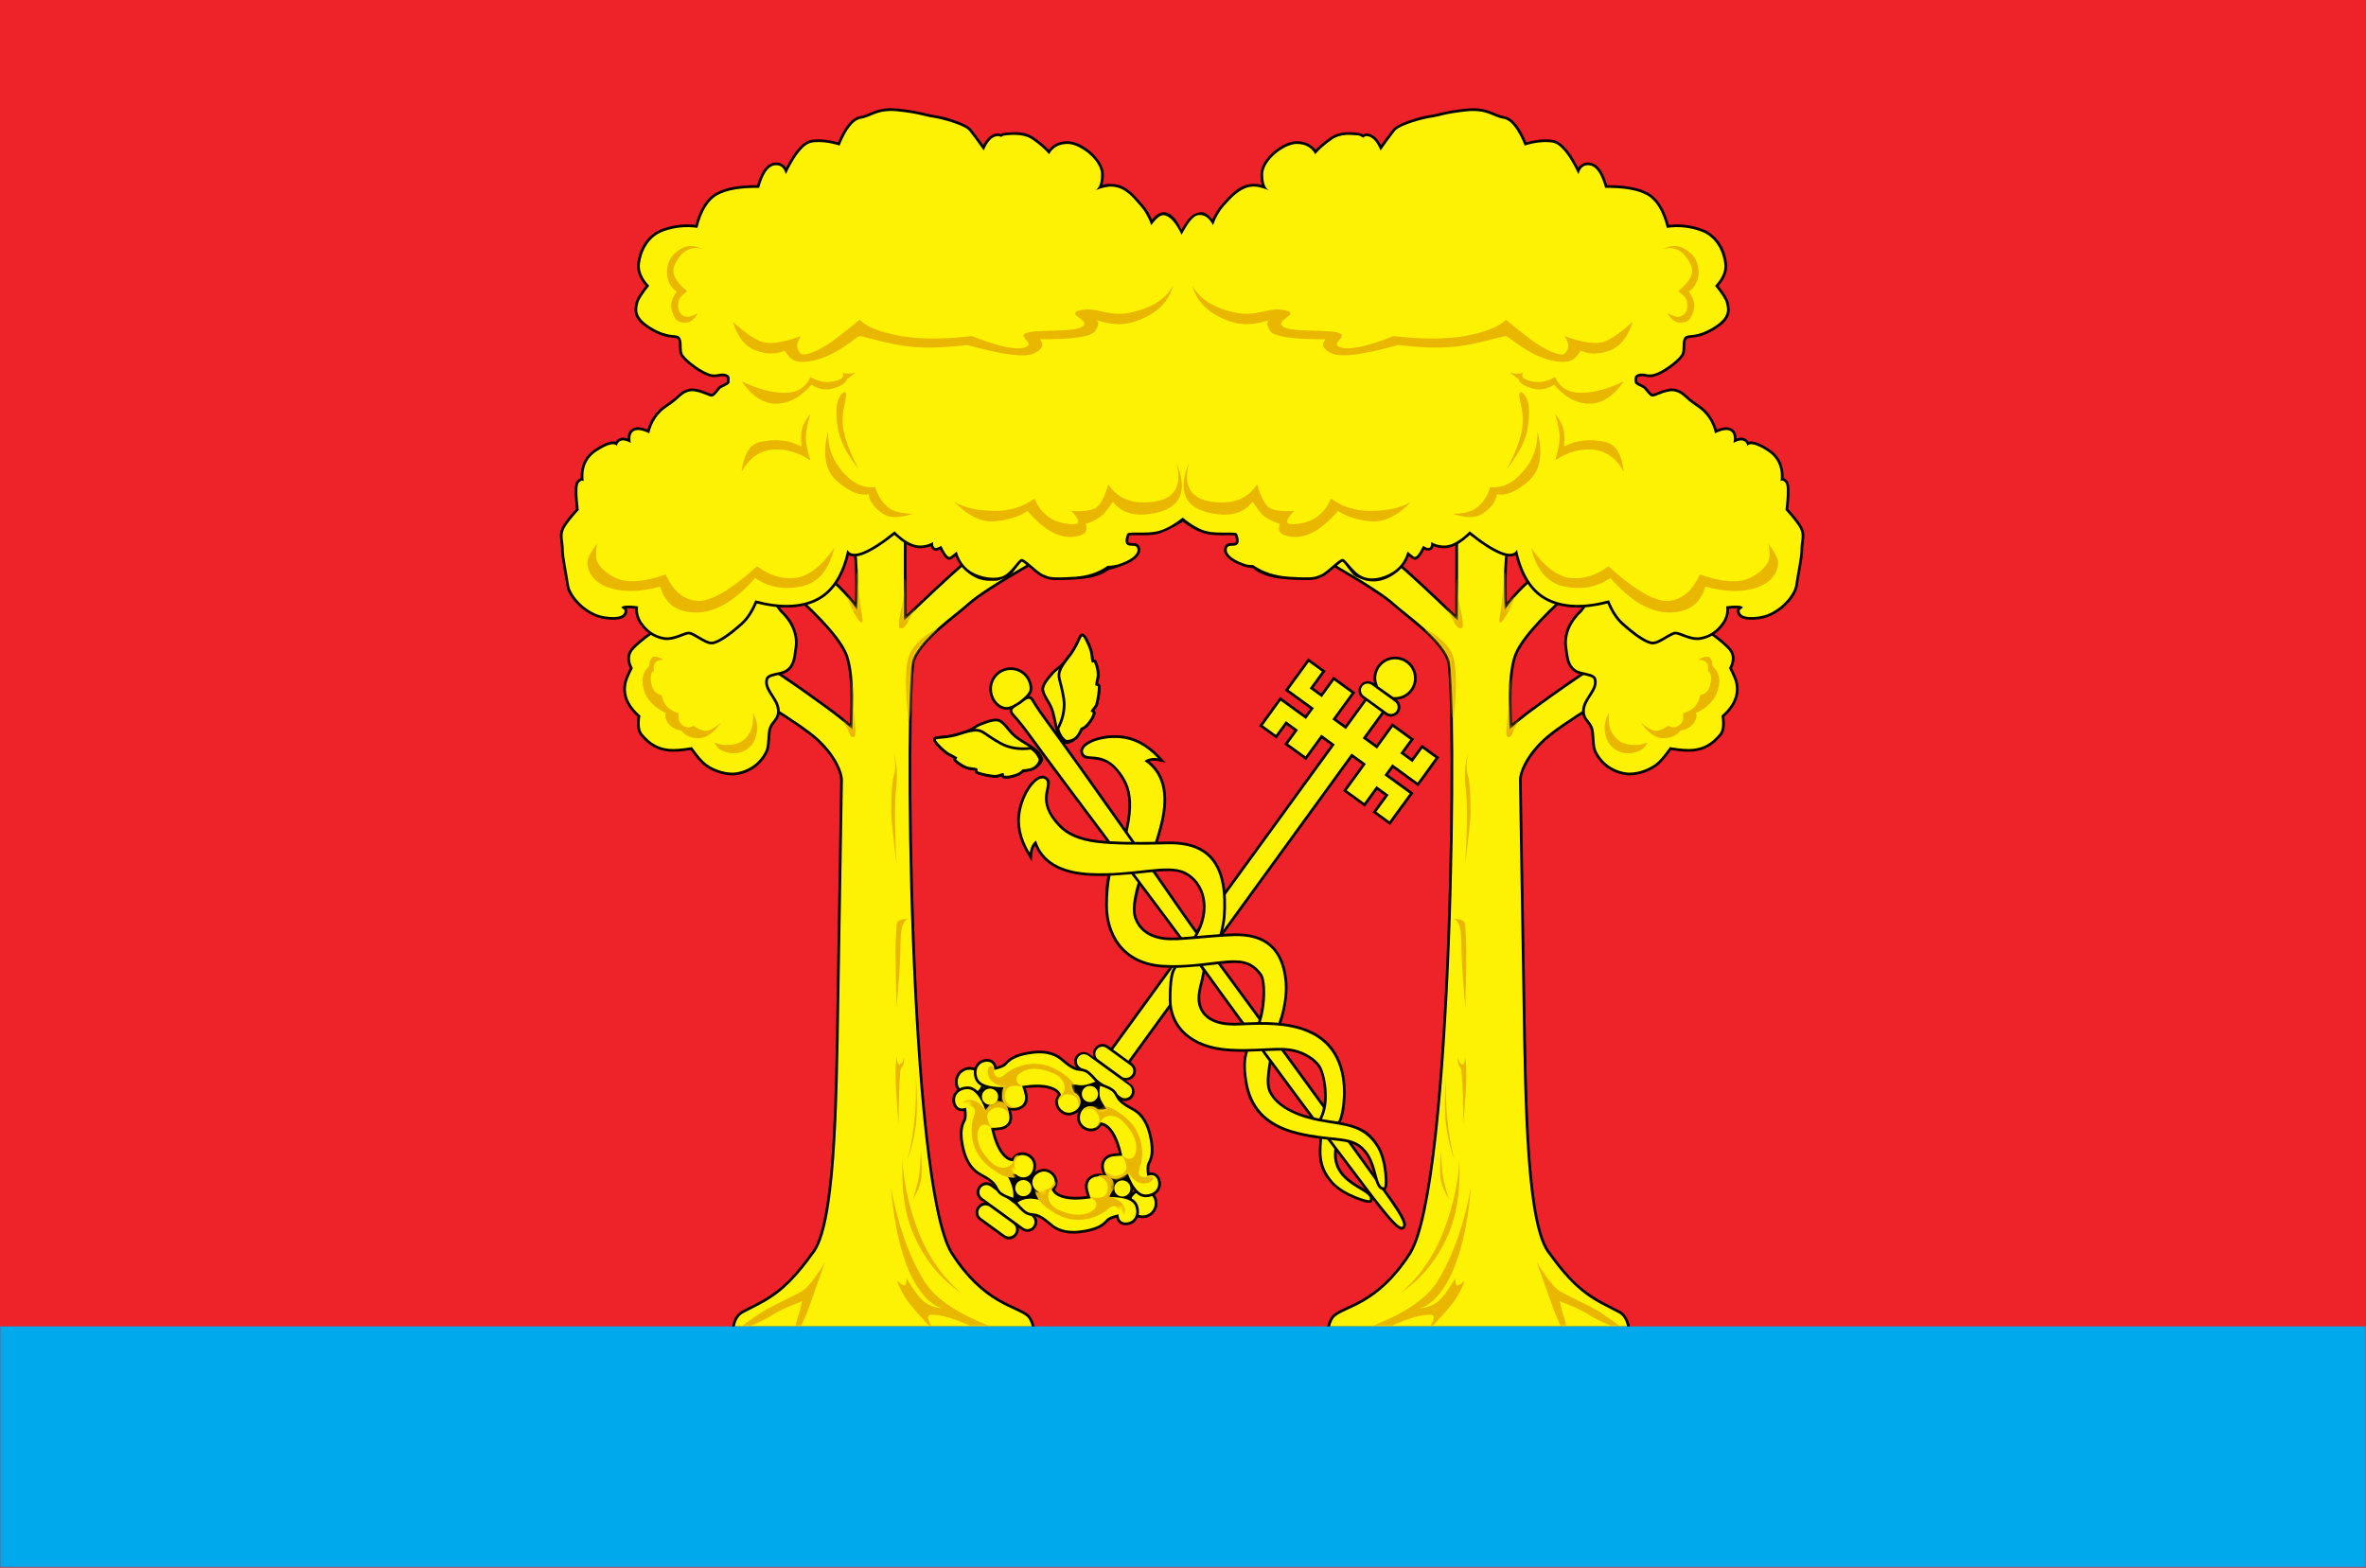 <svg height="546" viewBox="0 0 824 546" width="824" xmlns="http://www.w3.org/2000/svg" xmlns:xlink="http://www.w3.org/1999/xlink"><rect x="0" y="0" width="824" height="546" fill="#333333" stroke="none"/><defs><path id="a" d="m0 0h824v546h-824z"/><path id="b" d="m0 21.951c11.839 6.819 19.292 11.63 22.36 14.433 4.602 4.204 15.99 11.742 19.144 19.465 3.154 7.723 1.992 183.478-13.329 207.315-11.259 17.517-22.443 18.358-26.394 21.665-.769.644-1.363 1.809-1.78 3.496h103.451c-.459-2.489-1.616-4.129-3.47-4.92-7.373-3.915-13.565-5.832-23.864-20.241-7.917-9.349-8.482-50.629-9.067-89.023-.572-37.582-1.246-72.351-1.246-76.096 0-2.959 2.403-8.746 8.494-14.408 2.866-2.664 8.896-6.84 18.09-12.528l4.343-15.261c-6.488 4.1-13.058 8.54-19.71 13.321-7.16 5.145-9.97 7.12-14.567 11.313 0-6.167-.994-17.898 1.471-25.576 1.644-5.118 8.227-12.805 19.749-23.06l-10.365-5.969c-2.706 2.108-5.208 4.375-7.506 6.801-2.298 2.426-3.982 4.577-5.05 6.454-.639-14.389.158-24.17 2.391-29.342 2.234-5.172-3.954-8.435-18.564-9.79v42.625c-17.068-16.501-28.13-26.201-33.185-29.1-5.055-2.898-8.854-.09-11.396 8.425z"/><path id="c" d="m0 21.951c11.839 6.819 19.292 11.63 22.36 14.433 4.602 4.204 15.99 11.742 19.144 19.465 3.154 7.723 1.992 183.478-13.329 207.315-11.259 17.517-22.443 18.358-26.394 21.665-.769.644-1.363 1.809-1.78 3.496h103.451c-.459-2.489-1.616-4.129-3.47-4.92-7.373-3.915-13.565-5.832-23.864-20.241-7.917-9.349-8.482-50.629-9.067-89.023-.572-37.582-1.246-72.351-1.246-76.096 0-2.959 2.403-8.746 8.494-14.408 2.866-2.664 8.896-6.84 18.09-12.528l4.343-15.261c-6.488 4.1-13.058 8.54-19.71 13.321-7.16 5.145-9.97 7.12-14.567 11.313 0-6.167-.994-17.898 1.471-25.576 1.644-5.118 8.227-12.805 19.749-23.06l-10.365-5.969c-2.706 2.108-5.208 4.375-7.506 6.801-2.298 2.426-3.982 4.577-5.05 6.454-.639-14.389.158-24.17 2.391-29.342 2.234-5.172-3.954-8.435-18.564-9.79v42.625c-17.068-16.501-28.13-26.201-33.185-29.1-5.055-2.898-8.854-.09-11.396 8.425z"/><path id="d" d="m9.476 11.789c-5.325.023-8.373-1.063-9.142-3.259-1.154-3.293.857-5.607 3.324-5.607 1.645 0 2.494.954 2.548 2.861 2.18-.453 3.599-1.055 4.257-1.807 1.229-1.403 2.821-2.74 7.516-3.588s8.571-.39 11.522 2.185c5.235 4.567 5.855 3 8.227 3.93.823.323 2.041 1.446 3.655 3.369-1.76.722-3.145 1.129-4.157 1.221-1.011.092-2.402-.063-4.17-.464.088.771.293 1.566.613 2.385.096.244.324.708.707.873.722.313 1.829 1.472 1.829 2.917 0 2.503-2.387 3.884-4.103 3.884-1.743 0-3.705-1.614-3.705-3.625 0-.972.368-1.84 1.104-2.604-.569-1.476-1.999-2.509-4.29-3.101s-5.412-.592-9.365 0c.391.894.716 1.928.974 3.101.469 2.13-.388 4.244-3.527 4.548-2.651.256-4.298-1.935-4.298-3.737 0-1.201.16-2.362.48-3.481z"/><path id="e" d="m9.476 11.789c-5.325.023-8.373-1.063-9.142-3.259-1.154-3.293.857-5.607 3.324-5.607 1.645 0 2.494.954 2.548 2.861 2.18-.453 3.599-1.055 4.257-1.807 1.229-1.403 2.821-2.74 7.516-3.588s8.571-.39 11.522 2.185c5.235 4.567 5.855 3 8.227 3.93.823.323 2.041 1.446 3.655 3.369-1.085.766-2.304 1.21-3.655 1.333s-2.909-.069-4.672-.576c.088.771.293 1.566.613 2.385.096.244.324.708.707.873.722.313 1.829 1.472 1.829 2.917 0 2.503-2.387 3.884-4.103 3.884-1.743 0-3.705-1.614-3.705-3.625 0-.972.368-1.84 1.104-2.604-.569-1.476-1.999-2.509-4.29-3.101s-5.412-.592-9.365 0c.391.894.716 1.928.974 3.101.469 2.13-.388 4.244-3.527 4.548-2.651.256-4.298-1.935-4.298-3.737 0-1.201.16-2.362.48-3.481z"/><path id="f" d="m6.657 24.953c-5.325.023-8.372-1.064-9.141-3.26-1.154-3.294.856-5.608 3.323-5.608 1.645 0 2.494.954 2.548 2.862 2.179-.453 3.598-1.055 4.257-1.807 1.228-1.403 2.82-2.741 7.515-3.588 4.695-.847 8.569-.389 11.52 2.186 5.234 4.568 5.854 3 8.226 3.931.823.323 2.041 1.446 3.655 3.37-.947.539-2.158.876-3.634 1.01-1.475.134-3.039.05-4.692-.253.088.772.293 1.567.613 2.385.096.244.324.708.706.873.722.313 1.829 1.472 1.829 2.917 0 2.504-2.387 3.884-4.102 3.884-1.743 0-3.705-1.615-3.705-3.626-0-.972.368-1.84 1.104-2.604-.569-1.476-1.999-2.51-4.289-3.102s-5.412-.592-9.363-.001c.391.894.716 1.928.974 3.102.469 2.13-.388 4.245-3.527 4.548-2.651.256-4.297-1.936-4.297-3.738-0-1.202.16-2.362.48-3.481z"/><path id="g" d="m6.656 24.953c-5.325.023-8.372-1.064-9.141-3.26-1.154-3.294.856-5.608 3.323-5.608 1.645 0 2.494.954 2.548 2.862 2.179-.453 3.598-1.055 4.257-1.807 1.228-1.403 2.82-2.741 7.515-3.588 4.695-.847 8.569-.389 11.52 2.186 5.234 4.568 5.854 3 8.226 3.931.823.323 2.041 1.446 3.655 3.37-1.547.893-2.831 1.386-3.851 1.478-1.021.093-2.512-.148-4.474-.722.088.772.293 1.567.613 2.385.096.244.324.708.706.873.722.313 1.829 1.472 1.829 2.917 0 2.504-2.387 3.884-4.102 3.884-1.743 0-3.705-1.615-3.705-3.626-0-.972.368-1.84 1.104-2.604-.569-1.476-1.999-2.51-4.289-3.102-2.291-.592-5.412-.592-9.363-.001.391.894.716 1.928.974 3.102.469 2.13-.388 4.245-3.527 4.548-2.651.256-4.297-1.936-4.297-3.738-0-1.202.16-2.362.48-3.481z"/><mask id="h" fill="#fff"><use fill="#fff" fill-rule="evenodd" xlink:href="#a"/></mask><mask id="i" fill="#fff"><use fill="#fff" fill-rule="evenodd" xlink:href="#b"/></mask><mask id="j" fill="#fff"><use fill="#fff" fill-rule="evenodd" xlink:href="#c"/></mask><mask id="k" fill="#fff"><use fill="#fff" fill-rule="evenodd" xlink:href="#d"/></mask><mask id="l" fill="#fff"><use fill="#fff" fill-rule="evenodd" xlink:href="#e"/></mask><mask id="m" fill="#fff"><use fill="#fff" fill-rule="evenodd" xlink:href="#f"/></mask><mask id="n" fill="#fff"><use fill="#fff" fill-rule="evenodd" xlink:href="#g"/></mask></defs><g fill="none" fill-rule="evenodd"><use fill="#ee2229" xlink:href="#a"/><g mask="url(#h)"><g transform="translate(195 37.707)"><g transform="translate(267.007 134.97)"><path d="m44.842 0-0 41.444-2.526-2.425c-14.636-14.001-24.305-22.377-29.09-25.184l-.163-.095c-5.706-3.271-10.072-.043-12.763 8.972l-.213.713 2.835 1.639c10.333 6.012 16.968 10.33 19.859 12.912l.359.321c1.576 1.377 7.386 6.053 8.818 7.28 5.143 4.409 8.436 8.128 9.877 11.657 1.609 3.941 1.878 51.609.244 95.883l-.183 4.76c-2.22 55.536-6.78 95.647-13.311 105.808-4.32 6.721-8.858 11.373-13.813 14.709-1.662 1.119-3.293 2.044-5.152 2.964l-.744.361c-.687.322-3.702 1.714-4.46 2.111-.847.445-1.501.858-2.038 1.308-.949.794-1.628 2.128-2.09 3.991l-.289 1.167h105.78l-.205-1.111c-.512-2.781-1.86-4.69-4.026-5.615l-1.318-.69-2.617-1.336c-.292-.151-.554-.287-.816-.425-7.071-3.725-11.9-7.934-18.717-17.472-3.254-3.847-5.444-13.687-6.792-29.181l-.159-1.889c-.926-11.428-1.392-24.675-1.747-45.227l-1.431-87.459c-.006-.425-.009-.702-.009-.815 0-3.331 3-8.891 8.194-13.718l.331-.302c2.875-2.571 8.585-6.513 17.099-11.796l.824-.51 5.116-17.978-2.078 1.313c-5.962 3.767-11.992 7.821-18.092 12.162l-6.558 4.716c-2.236 1.622-3.161 2.324-4.511 3.387-.513.404-1.009.803-1.501 1.208l-.451.374c-.452.377-.905.764-1.369 1.168l-.382.335-.122-4.782c-.066-2.94-.071-5.01.001-7.187l.012-.345c.16-4.425.647-8.044 1.563-10.894 1.552-4.832 7.89-12.277 18.979-22.2l1.474-1.313-12.042-6.935-.498.388c-2.743 2.137-5.28 4.435-7.611 6.896l-.385.41c-1.139 1.223-2.123 2.38-2.953 3.471l-.204.271-.012-.401-.035-1.296c-.276-11.539.525-19.583 2.37-24.078l.104-.246c2.615-6.055-4.002-9.618-18.886-11.056z" fill="#000" fill-rule="nonzero"/><g transform="translate(1.201 1.032)"><use fill="#fdf204" xlink:href="#b"/><path d="m71.999 265.929c3.499 5.628 6.176 8.99 8.032 10.086 2.783 1.644 9.048 4.539 12.203 6.233 2.103 1.129 6.541 4.228 13.313 9.298-8.047-3.422-13.116-5.827-15.207-7.216-2.092-1.389-5.528-2.989-10.309-4.802.5 2.454 1.024 4.415 1.572 5.882.548 1.468.952 4.04 1.211 7.718-2.552-5.037-4.222-8.665-5.011-10.882-.789-2.217-2.724-7.657-5.804-16.319zm-22.871-26.39c-1.629 18.395-5.501 31.096-11.617 38.102-2.062 2.362-4.168 3.786-6.318 4.272 2.498-.1 4.604-.846 6.318-2.238 1.714-1.392 3.745-4.117 6.092-8.176 0 2.144.474 2.918 1.421 2.323.875-.55 1.504-1.016 1.887-1.399-.795 2.282-1.897 4.462-3.308 6.542-1.632 2.406-5.382 6.657-11.252 12.753 3.94-4.978 4.79-7.468 2.552-7.468l-.216 0c-2.2.008-7.013.246-20.563 7.467-.421.225-3.798.225-10.129 0 17.64-5.162 28.812-11.594 33.516-19.295 5.322-8.714 9.195-19.675 11.617-32.884zm-4.105-9.381c.435 10.359-.768 18.881-3.611 25.566-3.87 9.102-9.512 16.091-16.927 20.967 7.166-5.984 12.494-14.009 15.983-24.076 2.804-8.091 4.323-15.577 4.555-22.457zm-6.4-3.165c.207 5.222.529 8.731.967 10.525.437 1.794 1.054 4.005 1.849 6.634-1.477-2.574-2.416-4.786-2.816-6.634-.4-1.849-.4-5.357 0-10.525zm1.747-25.979c-.088 5.446.019 9.929.321 13.446.499 5.814 1.365 11.047 2.598 15.698-1.451-3.898-2.424-7.972-2.918-12.221-.494-4.249-.494-9.89 0-16.924zm6.57-6.618c.355 1.03.533 2.936.533 5.719 0 4.139-.363 9.987-1.09 17.542 0-7.528-.198-13.63-.594-18.306-.064-.752-.349-1.358-.856-1.818-.175-.159-.375-1.205-.6-3.137.5 1.498.986 2.344 1.457 2.538.114.047.171.225.594 0 .372-.197.558-1.043.557-2.538zm-3.631-48.027c2.539 0 3.808.751 3.808 2.252 0 2.581.355 4.684.355 8.669 0 3.448-.118 10.195-.355 20.242-.932-10.623-1.399-18.273-1.399-22.951s-.803-7.415-2.409-8.212zm4.713-57.703c-.604 3.373-.604 5.937 0 7.692.849 2.468.902 9.252.905 12.559l0.0.613c0 1.998-.604 7.864-1.811 17.598.604-11.211.722-19.187.355-23.927-.044-.569-.775-5.541-.355-9.89.111-1.151.413-2.7.905-4.646zm15.404-26.705 2.374 15.484c-1.123 1.788-1.792 3-2.006 3.634-.704 2.082-1.456 2.182-1.971 1.842-1.146-.756.521-8.329.521-13.968 0-3.208.36-5.539 1.081-6.992zm-30.441-16.77c5.834 3.196 9.219 6.791 10.154 10.782.935 3.992.885 11.195-.152 21.609zm11.387-17.428c.018 3.689.247 6.619.687 8.79.66 3.257 1.929 8.638.66 8.638-1.16 0-1.916-.931-3.215-3.464-.442-.863-1.272-2.353-2.487-4.471zm16.457-2.239 3.441 9.187c-2.402 5.577-4.101 8.366-5.097 8.366-.676 0 .266-2.914.834-8.754.222-2.29.496-5.223.822-8.799z" fill="#e9b700" mask="url(#i)"/></g><g transform="translate(82.75 33.094)"><path d="m9.582 1.19-.191.103-3.837 5.342.075-.069c-4.162 3.834-6.221 8.534-5.479 13.47l.115.707.232 1.716c.057.394.1.639.17.984.424 2.098 1.236 3.634 2.802 4.741.721.509 1.478.782 2.852 1.097l1.288.282c1.907.434 2.546.783 2.695 1.467.288 1.325-.084 2.473-1.267 4.376l-.572.894c-1.619 2.505-2.218 3.813-2.227 5.664-.007 1.342.35 2.25 1.157 3.337l.27.35c.138.175.357.45.428.542.507.655.815 1.169 1.05 1.828l.064.194c.181.602.271 1.393.376 3.002l.07 1.076c.139 1.969.301 2.951.718 3.839 2.346 4.992 6.979 7.722 11.511 8.124 3.081.274 7.256-.873 10.425-3.187l.168-.126c1.187-.917 2.628-2.541 4.352-4.888l.426-.589.361.06c3.081.49 5.495.649 7.26.472 3.999-.402 6.973-2.036 9.937-5.628l.117-.15c.91-1.226 1.188-3.158.912-5.813l-.063-.541.244-.222c3.133-2.92 4.731-6.048 4.731-9.366 0-1.513-.297-2.83-.911-4.339l-.198-.467-.249-.544c-.2-.429-.452-.959-.66-1.395l-.273-.57.058-.118c1.176-2.533 1.08-4.792-.361-6.645-1.052-1.352-4.02-3.937-7.222-6.087-14.954-10.041-33.774-17.011-41.355-12.923z" fill="#000" fill-rule="nonzero"/><path d="m6.264 7.258c-3.721 3.428-6.02 7.92-5.135 12.953.392 2.23.311 5.389 2.881 7.205 2.122 1.5 6.658.873 7.211 3.414.896 4.114-4.023 6.927-4.044 11.138-.013 2.679 1.934 3.173 2.85 5.737.719 2.013.299 6.124 1.194 8.027 2.599 5.53 7.777 7.325 10.744 7.588 2.414.214 6.451-.574 9.788-3.01 1.284-.938 2.976-2.893 5.077-5.867 3.459.598 6.109.805 7.951.619 3.553-.357 6.365-1.727 9.307-5.291.912-1.104 1.143-3.196.693-6.274 3.355-2.914 5.033-5.987 5.033-9.219 0-2.841-1.209-4.753-2.395-7.325 1.295-2.452 1.295-4.511 0-6.175-.722-.928-3.336-3.421-7.004-5.884-11.201-7.521-32.102-17.343-40.386-12.876z" fill="#fdf204"/><g fill="#e9b700"><path d="m15.49 42.348c-.01 2.763.156 4.628.499 5.598.784 2.216 2.411 3.816 3.502 4.549 1.201.806 3.331 1.241 5.68 1.224.79-.006 2.057-.268 3.798-.786-.699 1.303-1.457 2.163-2.273 2.579-3.042 1.551-6.111 1.361-8.528 0-2.305-1.298-3.925-3.857-4.114-7.565-.059-1.164.419-3.029 1.436-5.598z"/><path d="m46.6 24.061c1.934-1.1 3.266-1.374 3.996-.825.73.55 1.078 1.534 1.046 2.953 1.778 1.619 2.565 3.606 2.361 5.959-.306 3.53-1.848 5.568-3.408 7.244-1.04 1.117-2.625 2.199-4.755 3.245.506.93.272 2.068-.7 3.415-1.075 1.489-2.624 2.381-4.647 2.677-1.359 1.744-3.357 2.615-5.995 2.615s-5.203-1.764-7.696-5.292c2.228 1.82 3.939 2.731 5.133 2.731 1.194 0 2.655-.597 4.381-1.79 1.097.74 2.28.74 3.548 0 1.268-.74 1.791-2.192 1.568-4.356 1.499-.422 2.735-1.068 3.708-1.939.972-.871 1.735-2.314 2.287-4.33 1.692-.476 2.747-1.386 3.167-2.728.918-2.936.74-4.867-.536-5.794.235-1.477-.039-2.527-.821-3.15-.612-.488-1.492-.7-2.64-.636z"/></g></g></g><g transform="matrix(-1 0 0 1 165.553 134.97)"><path d="m44.842 0-0 41.444-2.526-2.425c-14.636-14.001-24.305-22.377-29.09-25.184l-.163-.095c-5.706-3.271-10.072-.043-12.763 8.972l-.213.713 2.835 1.639c10.333 6.012 16.968 10.33 19.859 12.912l.359.321c1.576 1.377 7.386 6.053 8.818 7.28 5.143 4.409 8.436 8.128 9.877 11.657 1.609 3.941 1.878 51.609.244 95.883l-.183 4.76c-2.22 55.536-6.78 95.647-13.311 105.808-4.32 6.721-8.858 11.373-13.813 14.709-1.662 1.119-3.293 2.044-5.152 2.964l-.744.361c-.687.322-3.702 1.714-4.46 2.111-.847.445-1.501.858-2.038 1.308-.949.794-1.628 2.128-2.09 3.991l-.289 1.167h105.78l-.205-1.111c-.512-2.781-1.86-4.69-4.026-5.615l-1.318-.69-2.617-1.336c-.292-.151-.554-.287-.816-.425-7.071-3.725-11.9-7.934-18.717-17.472-3.254-3.847-5.444-13.687-6.792-29.181l-.159-1.889c-.926-11.428-1.392-24.675-1.747-45.227l-1.431-87.459c-.006-.425-.009-.702-.009-.815 0-3.331 3-8.891 8.194-13.718l.331-.302c2.875-2.571 8.585-6.513 17.099-11.796l.824-.51 5.116-17.978-2.078 1.313c-5.962 3.767-11.992 7.821-18.092 12.162l-6.558 4.716c-2.236 1.622-3.161 2.324-4.511 3.387-.513.404-1.009.803-1.501 1.208l-.451.374c-.452.377-.905.764-1.369 1.168l-.382.335-.122-4.782c-.066-2.94-.071-5.01.001-7.187l.012-.345c.16-4.425.647-8.044 1.563-10.894 1.552-4.832 7.89-12.277 18.979-22.2l1.474-1.313-12.042-6.935-.498.388c-2.743 2.137-5.28 4.435-7.611 6.896l-.385.41c-1.139 1.223-2.123 2.38-2.953 3.471l-.204.271-.012-.401-.035-1.296c-.276-11.539.525-19.583 2.37-24.078l.104-.246c2.615-6.055-4.002-9.618-18.886-11.056z" fill="#000" fill-rule="nonzero"/><g transform="translate(1.201 1.032)"><use fill="#fdf204" xlink:href="#c"/><path d="m71.999 265.929c3.499 5.628 6.176 8.99 8.032 10.086 2.783 1.644 9.048 4.539 12.203 6.233 2.103 1.129 6.541 4.228 13.313 9.298-8.047-3.422-13.116-5.827-15.207-7.216-2.092-1.389-5.528-2.989-10.309-4.802.5 2.454 1.024 4.415 1.572 5.882.548 1.468.952 4.04 1.211 7.718-2.552-5.037-4.222-8.665-5.011-10.882-.789-2.217-2.724-7.657-5.804-16.319zm-22.871-26.39c-1.629 18.395-5.501 31.096-11.617 38.102-2.062 2.362-4.168 3.786-6.318 4.272 2.498-.1 4.604-.846 6.318-2.238 1.714-1.392 3.745-4.117 6.092-8.176 0 2.144.474 2.918 1.421 2.323.875-.55 1.504-1.016 1.887-1.399-.795 2.282-1.897 4.462-3.308 6.542-1.632 2.406-5.382 6.657-11.252 12.753 3.94-4.978 4.79-7.468 2.552-7.468l-.216 0c-2.2.008-7.013.246-20.563 7.467-.421.225-3.798.225-10.129 0 17.64-5.162 28.812-11.594 33.516-19.295 5.322-8.714 9.195-19.675 11.617-32.884zm-4.105-9.381c.435 10.359-.768 18.881-3.611 25.566-3.87 9.102-9.512 16.091-16.927 20.967 7.166-5.984 12.494-14.009 15.983-24.076 2.804-8.091 4.323-15.577 4.555-22.457zm-6.4-3.165c.207 5.222.529 8.731.967 10.525.437 1.794 1.054 4.005 1.849 6.634-1.477-2.574-2.416-4.786-2.816-6.634-.4-1.849-.4-5.357 0-10.525zm1.747-25.979c-.088 5.446.019 9.929.321 13.446.499 5.814 1.365 11.047 2.598 15.698-1.451-3.898-2.424-7.972-2.918-12.221-.494-4.249-.494-9.89 0-16.924zm6.57-6.618c.355 1.03.533 2.936.533 5.719 0 4.139-.363 9.987-1.09 17.542 0-7.528-.198-13.63-.594-18.306-.064-.752-.349-1.358-.856-1.818-.175-.159-.375-1.205-.6-3.137.5 1.498.986 2.344 1.457 2.538.114.047.171.225.594 0 .372-.197.558-1.043.557-2.538zm-3.631-48.027c2.539 0 3.808.751 3.808 2.252 0 2.581.355 4.684.355 8.669 0 3.448-.118 10.195-.355 20.242-.932-10.623-1.399-18.273-1.399-22.951s-.803-7.415-2.409-8.212zm4.713-57.703c-.604 3.373-.604 5.937 0 7.692.849 2.468.902 9.252.905 12.559l0.0.613c0 1.998-.604 7.864-1.811 17.598.604-11.211.722-19.187.355-23.927-.044-.569-.775-5.541-.355-9.89.111-1.151.413-2.7.905-4.646zm15.404-26.705 2.374 15.484c-1.123 1.788-1.792 3-2.006 3.634-.704 2.082-1.456 2.182-1.971 1.842-1.146-.756.521-8.329.521-13.968 0-3.208.36-5.539 1.081-6.992zm-30.441-16.77c5.834 3.196 9.219 6.791 10.154 10.782.935 3.992.885 11.195-.152 21.609zm11.387-17.428c.018 3.689.247 6.619.687 8.79.66 3.257 1.929 8.638.66 8.638-1.16 0-1.916-.931-3.215-3.464-.442-.863-1.272-2.353-2.487-4.471zm16.457-2.239 3.441 9.187c-2.402 5.577-4.101 8.366-5.097 8.366-.676 0 .266-2.914.834-8.754.222-2.29.496-5.223.822-8.799z" fill="#e9b700" mask="url(#j)"/></g><g transform="translate(82.75 33.094)"><path d="m9.582 1.19-.191.103-3.837 5.342.075-.069c-4.162 3.834-6.221 8.534-5.479 13.47l.115.707.232 1.716c.057.394.1.639.17.984.424 2.098 1.236 3.634 2.802 4.741.721.509 1.478.782 2.852 1.097l1.288.282c1.907.434 2.546.783 2.695 1.467.288 1.325-.084 2.473-1.267 4.376l-.572.894c-1.619 2.505-2.218 3.813-2.227 5.664-.007 1.342.35 2.25 1.157 3.337l.27.35c.138.175.357.45.428.542.507.655.815 1.169 1.05 1.828l.064.194c.181.602.271 1.393.376 3.002l.07 1.076c.139 1.969.301 2.951.718 3.839 2.346 4.992 6.979 7.722 11.511 8.124 3.081.274 7.256-.873 10.425-3.187l.168-.126c1.187-.917 2.628-2.541 4.352-4.888l.426-.589.361.06c3.081.49 5.495.649 7.26.472 3.999-.402 6.973-2.036 9.937-5.628l.117-.15c.91-1.226 1.188-3.158.912-5.813l-.063-.541.244-.222c3.133-2.92 4.731-6.048 4.731-9.366 0-1.513-.297-2.83-.911-4.339l-.198-.467-.249-.544c-.2-.429-.452-.959-.66-1.395l-.273-.57.058-.118c1.176-2.533 1.08-4.792-.361-6.645-1.052-1.352-4.02-3.937-7.222-6.087-14.954-10.041-33.774-17.011-41.355-12.923z" fill="#000" fill-rule="nonzero"/><path d="m6.264 7.258c-3.721 3.428-6.02 7.92-5.135 12.953.392 2.23.311 5.389 2.881 7.205 2.122 1.5 6.658.873 7.211 3.414.896 4.114-4.023 6.927-4.044 11.138-.013 2.679 1.934 3.173 2.85 5.737.719 2.013.299 6.124 1.194 8.027 2.599 5.53 7.777 7.325 10.744 7.588 2.414.214 6.451-.574 9.788-3.01 1.284-.938 2.976-2.893 5.077-5.867 3.459.598 6.109.805 7.951.619 3.553-.357 6.365-1.727 9.307-5.291.912-1.104 1.143-3.196.693-6.274 3.355-2.914 5.033-5.987 5.033-9.219 0-2.841-1.209-4.753-2.395-7.325 1.295-2.452 1.295-4.511 0-6.175-.722-.928-3.336-3.421-7.004-5.884-11.201-7.521-32.102-17.343-40.386-12.876z" fill="#fdf204"/><g fill="#e9b700"><path d="m15.49 42.348c-.01 2.763.156 4.628.499 5.598.784 2.216 2.411 3.816 3.502 4.549 1.201.806 3.331 1.241 5.68 1.224.79-.006 2.057-.268 3.798-.786-.699 1.303-1.457 2.163-2.273 2.579-3.042 1.551-6.111 1.361-8.528 0-2.305-1.298-3.925-3.857-4.114-7.565-.059-1.164.419-3.029 1.436-5.598z"/><path d="m46.6 24.061c1.934-1.1 3.266-1.374 3.996-.825.73.55 1.078 1.534 1.046 2.953 1.778 1.619 2.565 3.606 2.361 5.959-.306 3.53-1.848 5.568-3.408 7.244-1.04 1.117-2.625 2.199-4.755 3.245.506.93.272 2.068-.7 3.415-1.075 1.489-2.624 2.381-4.647 2.677-1.359 1.744-3.357 2.615-5.995 2.615s-5.203-1.764-7.696-5.292c2.228 1.82 3.939 2.731 5.133 2.731 1.194 0 2.655-.597 4.381-1.79 1.097.74 2.28.74 3.548 0 1.268-.74 1.791-2.192 1.568-4.356 1.499-.422 2.735-1.068 3.708-1.939.972-.871 1.735-2.314 2.287-4.33 1.692-.476 2.747-1.386 3.167-2.728.918-2.936.74-4.867-.536-5.794.235-1.477-.039-2.527-.821-3.15-.612-.488-1.492-.7-2.64-.636z"/></g></g></g><path d="m315.487.157c4.07-.427 6.449.015 9.623 1.341l1.302.541c.903.358 1.582.562 2.342.685l.2.037c2.599.533 4.926 3.212 7.102 7.973l.334.749.159.37.217-.06c3.081-.839 5.902-1.125 8.462-.851l.424.051c2.929.389 5.848 3.593 8.932 9.567l.09.175.087-.131c.947-1.366 2.35-1.945 4.123-1.632l.224.044c2.43.522 4.247 3.133 5.609 7.725l.013.045.442 0c5.905.03 10.42.853 13.558 2.498l.299.162c3.265 1.818 5.634 5.529 7.156 11.083l.027.101.166-.02c3.527-.394 7.063-.015 10.6 1.133l.505.169c5.365 1.853 8.377 6.797 8.992 12.227.283 2.499-.655 5.009-2.754 7.511l-.193.223c2.043 2.574 3.217 4.482 3.539 5.824l.035.158.141.692c.632 3.356-.465 5.799-5.302 8.677-3.257 1.938-5.093 2.438-8.211 2.757l-.317.035c-.62.076-.826.154-.968.317-.326.372-.444.897-.488 2.137l-.026.997c-.034 1.062-.11 1.613-.346 2.246-.74 1.99-5.702 5.885-9.125 7.317-1.781.745-2.801.79-4.45.465l-.315-.06c-.638-.115-1.004-.128-1.519-.033-.854.157-.98.331-.967.946.001.045.003.088.005.138l.043.602.01.26c.003-.021.012-.023.035-.009l.199.147c.203.14.483.291.919.502l.482.232.343.171.244.132c.247.139.447.274.614.423.122.109.245.236.385.397l.226.268.744.917c.422.5.739.801.989.935.069.037.109.048.121.048.07 0 .337-.075.765-.236l.076-.029c.276-.107.968-.382 1.364-.537l.584-.222c.848-.312 1.577-.534 2.296-.683 1.153-.238 2.185-.259 3.11-.004 1.096.302 1.868.701 2.68 1.344.367.291 1.719 1.506 1.917 1.676l.316.268c.851.711 1.765 1.393 2.914 2.152 3.064 2.022 5.162 4.873 6.281 8.519l.043.147.126-.051c1.959-.79 3.549-.948 4.782-.401l.174.083c1.217.623 1.795 1.81 1.804 3.457l-.001.047.092-.03c.834-.268 1.568-.34 2.212-.2l.191.049c.723.212 1.29.649 1.692 1.278l.023.039.088-.026c1.459-.395 3.631.412 6.546 2.223l.275.173c3.617 2.289 5.377 5.704 5.248 10.126l-.005.129.085.028c.421.152.835.469 1.214.921l.113.14c.788 1.012.862 3.722.365 8.549l-.124 1.149.303.335c2.491 2.778 4.061 4.882 4.729 6.367l.073.169c.189.454.318.917.394 1.399.142.893.122 1.535-.053 2.965l-.137 1.082c-.095.783-.132 1.286-.132 1.863l-.001.142c-.015 1.201-.225 2.787-.702 5.582l-.634 3.619c-.138.794-.235 1.366-.312 1.852l-.214 1.448c-.798 4.619-7.017 10.55-13.051 11.48-5.594.862-8.156-.395-8.156-2.81 0-.324.077-.59.22-.823l.052-.078-.215-.011c-.693-.027-1.62.019-2.763.146l-.037.003.003.365c-.024 1.679-.511 3.257-1.455 4.717l-.183.273c-2.055 2.963-4.798 4.866-8.208 5.459-.237.041-.476.07-.719.086-1.565.105-3.013-.238-5.127-1.03-2.082-.78-2.421-.904-2.796-.924l-.182-.003c-.418 0-.985.243-2.318 1.008l-1.802 1.054c-1.709.981-2.787 1.427-3.825 1.427-2.257 0-6.672-3.078-10.877-6.918-1.865-1.703-3.461-4.09-4.799-7.154l-.076-.176-.296.076c-8.14 2.015-14.918 1.777-20.317-.753l-.358-.172c-5.328-2.627-8.99-7.904-11.009-15.757l-.056-.223-.081.047c-1.255.668-3.02.528-5.188-.346l-.262-.108c-2.824-1.196-6.18-3.345-10.085-6.447l-.258-.206-.395.371c-2.117 1.952-4.116 3.237-6.012 3.846l-.285.087c-1.855.532-3.765.433-5.707-.283l-.235-.091-.012.046c-.104.352-.274.664-.514.931l-.126.13c-.639.609-1.46.598-2.463.13l-.143-.071-.288.554c-1.35 2.513-2.489 3.541-3.751 2.748l-.109-.073c-.368-.26-.743-.543-1.126-.849l-.089-.073-.058.156c-.768 1.957-1.919 3.61-3.45 4.948l-.291.247c-4.428 3.643-9.009 4.326-13.279 2.404-1.008-.454-1.872-.789-2.668-1.749-.61-.736-2.271-2.949-2.368-3.072l-.111-.138c-.434-.532-.733-.811-.825-.88l-.028-.017c-.179 0-.8.443-2.114 1.543l-2.3 1.953c-1.242 1.03-2.026 1.574-2.749 1.859l-.95.395-.266.104c-1.595.595-3.47.723-8.541.454l-1.964-.114c-4.252-.281-6.566-.813-9.174-1.932l-.102-.044c-1.175-.481-2.177-1.122-3.004-1.923-1.253-.106-2.237-.279-2.953-.52l-.326-.112c-5.7-1.989-7.822-4.785-6.496-7.083.5-.867 1.107-1.022 2.452-1.047l.241-.005.268-.013c.342-.025.547-.083.687-.183.309-.223.234-1.165-.169-2.267l-.054-.14-.067-.014c-.093-.018-.209-.034-.345-.047l-.143-.013c-.351-.028-.702-.039-1.312-.041l-2.847.009c-.291-.001-.553-.005-.807-.01l-.758-.024c-1.406-.057-2.596-.189-3.632-.43-2.84-.66-5.753-2.237-8.744-4.717l.417.34.002.28c-4.102 2.359-6.953 3.724-8.555 4.096-1.036.241-2.227.373-3.632.43l-.758.024c-.254.006-.516.009-.807.01l-2.847-.009c-.61.002-.961.014-1.312.041l-.143.013c-.136.014-.251.03-.345.047l-.067.014-.054.14c-.404 1.102-.478 2.044-.169 2.267.14.101.345.158.687.183l.268.013.241.005c1.346.024 1.952.18 2.452 1.047 1.327 2.298-.796 5.094-6.496 7.083l-.326.112c-1.494.527-2.757.901-3.788 1.121-1.133.744-1.856 1.184-2.17 1.321l-.102.044c-2.608 1.119-4.922 1.651-9.174 1.932l-1.964.114c-5.072.268-6.946.141-8.541-.454l-.266-.104-.95-.395c-.723-.285-1.507-.829-2.749-1.859l-2.3-1.953c-1.314-1.1-1.935-1.543-2.114-1.543l-.028.017c-.092.069-.391.348-.825.88l-.111.138c-.098.123-1.759 2.336-2.368 3.072-.795.96-4.448 2.555-5.585 2.555-3.21 0-5.934.433-10.362-3.21l-.291-.247c-1.531-1.338-2.682-2.991-3.45-4.948l-.058-.156-.089.073c-.383.305-.758.588-1.126.849l-.109.073c-1.262.793-2.401-.235-3.751-2.748l-.288-.554-.143.071c-1.003.468-1.824.479-2.463-.13l-.126-.13c-.24-.267-.41-.579-.514-.931l-.012-.046-.235.091c-1.942.715-3.852.815-5.707.283l-.285-.087c-1.896-.609-3.895-1.894-6.012-3.846l-.395-.371-.258.206c-3.904 3.102-7.261 5.251-10.085 6.447l-.262.108c-2.168.873-3.933 1.013-5.188.346l-.081-.047-.056.223c-2.018 7.853-5.681 13.129-11.009 15.757l-.358.172c-5.399 2.53-12.177 2.768-20.317.753l-.296-.076-.076.176c-1.337 3.064-2.934 5.45-4.799 7.154-4.205 3.84-8.62 6.918-10.877 6.918-1.039 0-2.116-.446-3.825-1.427l-1.802-1.054c-1.333-.765-1.899-1.008-2.318-1.008l-.182.003c-.374.019-.714.144-2.796.924-2.114.792-3.561 1.135-5.127 1.03-.243-.016-.483-.045-.719-.086-3.41-.593-6.153-2.496-8.208-5.459l-.183-.273c-.945-1.459-1.431-3.038-1.455-4.717l.003-.365-.037-.003c-1.144-.128-2.07-.174-2.763-.146l-.215.011.052.078c.143.232.22.498.22.823 0 2.415-2.562 3.672-8.156 2.81-6.034-.93-12.252-6.861-13.051-11.48l-.214-1.448c-.077-.487-.174-1.058-.312-1.852l-.634-3.619c-.477-2.795-.687-4.381-.702-5.582l-.001-.142c0-.577-.038-1.079-.132-1.863l-.137-1.082c-.175-1.43-.194-2.072-.053-2.965.076-.481.205-.945.394-1.399l.073-.169c.668-1.485 2.237-3.588 4.729-6.367l.303-.335-.124-1.149c-.496-4.828-.422-7.537.365-8.549l.113-.14c.38-.452.793-.769 1.214-.921l.085-.028-.005-.129c-.128-4.422 1.631-7.838 5.248-10.126l.275-.173c2.915-1.811 5.088-2.619 6.546-2.223l.088.026.023-.039c.402-.628.969-1.066 1.692-1.278l.191-.049c.644-.141 1.378-.068 2.212.2l.092.03-.001-.047c.008-1.647.587-2.834 1.804-3.457l.174-.083c1.233-.547 2.823-.389 4.782.401l.126.051.043-.147c1.119-3.646 3.217-6.497 6.281-8.519 1.149-.759 2.064-1.441 2.914-2.152l.316-.268c.198-.17 1.55-1.385 1.917-1.676.812-.643 1.584-1.042 2.68-1.344.925-.255 1.956-.234 3.11.004.72.149 1.448.371 2.296.683l.584.222c.396.155 1.088.43 1.364.537l.076.029c.428.161.696.236.765.236.012 0 .052-.012.121-.048.25-.133.567-.434.989-.935l.744-.917.226-.268c.14-.161.263-.288.385-.397.167-.149.367-.284.614-.423l.244-.132.343-.171.482-.232c.436-.211.716-.362.919-.502l.199-.147c.023-.014.032-.011.035.009l.01-.26.043-.602c.003-.049.004-.093.005-.138.013-.615-.113-.789-.967-.946-.515-.094-.881-.082-1.519.033l-.315.06c-1.649.326-2.668.281-4.45-.465-3.423-1.433-8.385-5.327-9.125-7.317-.236-.633-.312-1.184-.346-2.246l-.026-.997c-.044-1.24-.161-1.765-.488-2.137-.142-.162-.348-.241-.968-.317l-.317-.035c-3.118-.319-4.954-.819-8.211-2.757-4.837-2.878-5.934-5.321-5.302-8.677l.141-.692.035-.158c.322-1.342 1.496-3.25 3.539-5.824l-.193-.223c-2.099-2.503-3.037-5.012-2.754-7.511.614-5.431 3.627-10.375 8.992-12.227l.505-.169c3.537-1.148 7.073-1.527 10.6-1.133l.166.02.027-.101c1.522-5.553 3.891-9.265 7.156-11.083l.299-.162c3.139-1.646 7.653-2.468 13.558-2.498l.442-0.0.013-.045c1.363-4.592 3.179-7.203 5.609-7.725l.224-.044c1.773-.313 3.176.266 4.123 1.632l.087.131.09-.175c3.084-5.975 6.003-9.178 8.932-9.567l.424-.051c2.561-.274 5.382.012 8.462.851l.217.06.159-.37.334-.749c2.176-4.76 4.503-7.439 7.102-7.973l.2-.037c.76-.123 1.44-.328 2.342-.685l1.302-.541c3.174-1.326 5.553-1.768 9.623-1.341 1.716.18 3.225.382 4.595.607l.507.086c1.958.34 6.105 1.325 6.092 1.322.235.047.459.087.681.122l.33.048c4.257.577 11.566 2.964 13.145 4.906l.457.572c.671.854 1.511 1.976 2.522 3.368l1.186 1.648.142-.267c1.321-2.415 2.928-3.724 4.849-3.814.261-.016.43-.016.507 0 .183.039.403.122.661.249.319-.239.735-.385 1.249-.436.771-.077 1.19-.101 1.19-.101 1.685-.159 2.801-.191 4.041-.077 1.877.172 3.517.704 4.952 1.705l.459.324c1.809 1.292 3.312 2.549 4.509 3.777l.258.268.082-.107c1.505-1.903 3.687-2.868 6.465-2.868 5.224 0 12.629 6.386 12.629 11.477l-.002.326c-.02 1.288-.16 2.395-.431 3.313l-.017.058.041-.011c1.38-.361 2.592-.349 3.695-.265 4.652.355 7.253 3.8 10.044 6.911l.32.366c1.156 1.362 2.138 2.933 2.948 4.714l.175.394.151-.191c1.46-1.825 3.195-2.542 4.448-2.344 2.129.335 3.946 2.252 5.452 5.75l.15.355c2.829-4.751 3.841-5.585 6.532-6.105 1.243-.24 2.665.52 4.125 2.344l.151.191.175-.394c.81-1.78 1.792-3.352 2.948-4.714l.32-.366c2.791-3.111 5.766-6.556 10.044-6.911 1.1-.091 2.315-.096 3.695.265l.041.011-.017-.058c-.27-.918-.411-2.025-.431-3.313l-.002-.326c0-5.091 7.405-11.477 12.629-11.477 2.779 0 4.961.965 6.465 2.868l.082.107.258-.268c1.197-1.228 2.7-2.486 4.509-3.777l.459-.324c1.434-1 3.075-1.532 4.952-1.705 1.239-.114 2.356-.081 4.041.077.667.093 1.067.159 1.197.198.408.121.818.294 1.23.519.264-.169.458-.277.585-.325.195-.074.552-.105.552-.105 1.922.09 3.571 1.399 4.892 3.814l.142.267 1.186-1.648c1.01-1.391 1.851-2.514 2.522-3.368l.457-.572c1.579-1.941 8.888-4.329 13.145-4.906l.33-.048c.221-.035.446-.075.681-.122-.013.003 4.133-.982 6.092-1.322l.507-.086c1.37-.226 2.879-.427 4.595-.607z" fill="#000" fill-rule="nonzero"/><path d="m315.585 1.092c7.411-.778 9.146 1.933 13.019 2.56 2.582.418 5.048 3.531 7.4 9.339 3.54-1.085 6.715-1.441 9.525-1.067 2.81.373 5.875 4.053 9.198 11.04.681-2.472 2.076-3.482 4.184-3.03 2.108.452 3.812 3.051 5.112 7.795 6.524-.077 11.374.769 14.55 2.538 3.176 1.769 5.489 5.571 6.941 11.405 3.875-.595 7.763-.218 11.664 1.129 5.851 2.021 7.946 7.74 8.365 11.444.279 2.469-.803 5.001-3.247 7.594 2.346 2.882 3.641 4.948 3.885 6.197.367 1.874 1.391 4.744-4.719 8.38-6.109 3.635-8.541 1.951-9.722 3.296-1.18 1.345-.4 3.967-1.035 5.673-.634 1.705-5.43 5.448-8.607 6.778-3.177 1.33-3.871-.094-6.091.314s-1.679 1.886-1.679 2.898 2.403 1.604 3.152 2.272c.748.669 1.966 2.804 3.091 2.804 1.125 0 5.129-2.522 7.945-1.745 2.816.777 2.761 2.15 7.56 5.318 3.2 2.112 5.273 5.177 6.22 9.195 2.361-1.156 4.12-1.438 5.276-.846s1.537 1.979 1.144 4.161c1.433-.744 2.539-1.002 3.317-.774s1.297.831 1.555 1.809c.888-1.139 3.165-.549 6.831 1.77s5.24 5.848 4.721 10.586c.493-.457 1.058-.277 1.695.542.637.818.637 3.964 0 9.437 2.867 3.138 4.607 5.443 5.219 6.915.919 2.208 0 4.291 0 6.947 0 2.656-1.324 8.63-1.82 12.291-.496 3.661-5.962 9.926-12.298 10.903-6.335.976-7.073-.976-7.073-1.881 0-.904 1.961-1.035.671-1.584-.86-.366-2.645-.366-5.355 0 .252 2.047-.217 3.928-1.406 5.641-1.783 2.571-4.254 4.487-7.597 5.069-3.343.582-6.791-1.885-8.662-1.885s-5.697 3.489-7.945 3.489c-2.248 0-7.338-4.019-10.244-6.673-1.937-1.769-3.589-4.352-4.954-7.749-8.609 2.309-15.646 2.116-21.11-.579-5.464-2.694-9.117-8.375-10.958-17.043-.845 1.67-2.741 1.882-5.687.634s-6.536-3.596-10.769-7.043c-2.496 2.502-4.793 4.054-6.891 4.656-2.099.602-4.281.301-6.548-.902.118.849-.027 1.469-.436 1.858-.409.39-1.194.195-2.356-.584-1.432 3.024-2.502 4.286-3.209 3.785-.707-.5-1.447-1.09-2.217-1.77-.706 2.583-2.018 4.663-3.936 6.241-2.877 2.367-7.837 4.044-11.495 2.561-3.658-1.483-5.871-6.226-7.189-6.226-1.318 0-5.467 4.617-7.506 5.421-2.04.804-2.06 1.333-10.858.805-5.055-.303-9.311-1.662-12.77-4.076-1.176-.011-2.071-.119-2.684-.325-6.656-2.233-6.901-4.804-6.307-5.832.594-1.028 2.316-.184 3.385-.956 1.069-.772.405-2.807 0-3.768-.405-.961-6.445.047-10.472-.888-2.473-.574-5.298-2.165-8.473-4.773l.116-.091c-3.285 2.619-6.27 4.24-8.955 4.864-4.028.935-10.068-.073-10.472.888-.405.961-1.069 2.996 0 3.768 1.069.772 2.791-.072 3.385.956.594 1.028.348 3.599-6.307 5.832-1.026.344-2.333.539-3.923.585-3.178 2.273-7.021 3.545-11.531 3.815-8.798.528-8.818-.001-10.858-.805-2.04-.804-6.189-5.421-7.506-5.421-1.318 0-3.752 5.263-7.182 6.226s-8.625-.194-11.502-2.561c-1.918-1.578-3.23-3.658-3.936-6.241-.771.68-1.51 1.27-2.217 1.77-.707.5-1.777-.761-3.209-3.785-1.162.779-1.948.974-2.356.584-.409-.39-.554-1.009-.436-1.858-2.267 1.203-4.45 1.504-6.548.902-2.099-.602-4.396-2.153-6.891-4.656-4.233 3.447-7.822 5.795-10.769 7.043s-4.842 1.037-5.687-.634c-1.841 8.668-5.494 14.349-10.958 17.043-5.464 2.694-12.501 2.887-21.11.579-1.365 3.397-3.016 5.98-4.954 7.749-2.906 2.654-7.997 6.673-10.244 6.673-2.248 0-6.073-3.489-7.945-3.489s-5.319 2.467-8.662 1.885-5.814-2.498-7.597-5.069c-1.189-1.714-1.657-3.594-1.406-5.641-2.71-.366-4.495-.366-5.355 0-1.29.549.671.68.671 1.584 0 .904-.738 2.857-7.073 1.881-6.335-.976-11.802-7.242-12.298-10.903-.496-3.661-1.82-9.636-1.82-12.291 0-2.656-.919-4.738 0-6.947.613-1.472 2.352-3.777 5.219-6.915-.637-5.473-.637-8.619 0-9.437.637-.818 1.202-.999 1.695-.542-.519-4.738 1.055-8.266 4.721-10.586 3.666-2.319 5.943-2.91 6.831-1.77.258-.978.777-1.581 1.555-1.809s1.884.03 3.317.774c-.393-2.182-.012-3.569 1.144-4.161s2.914-.31 5.276.846c.947-4.018 3.02-7.082 6.22-9.195 4.799-3.168 4.744-4.541 7.56-5.318 2.816-.777 6.82 1.745 7.945 1.745s2.343-2.136 3.091-2.804c.748-.669 3.152-1.26 3.152-2.272s.54-2.49-1.679-2.898c-2.22-.408-2.914 1.016-6.091-.314-3.177-1.33-7.973-5.072-8.607-6.778-.634-1.705.146-4.328-1.035-5.673s-3.612.339-9.722-3.296c-6.109-3.635-5.085-6.506-4.719-8.38.244-1.249 1.54-3.315 3.885-6.197-2.444-2.594-3.526-5.125-3.247-7.594.419-3.704 2.514-9.423 8.365-11.444 3.901-1.347 7.789-1.723 11.664-1.129 1.451-5.834 3.765-9.636 6.941-11.405 3.176-1.769 8.026-2.615 14.55-2.538 1.3-4.745 3.004-7.343 5.112-7.795 2.108-.452 3.503.558 4.184 3.03 3.322-6.987 6.388-10.667 9.198-11.04 2.81-.373 5.985-.018 9.525 1.067 2.352-5.808 4.818-8.921 7.4-9.339 3.872-.627 5.607-3.338 13.019-2.56s9.385 1.804 12.177 2.182c2.792.378 10.909 2.56 12.542 4.567 1.089 1.338 2.777 3.624 5.066 6.858 1.377-3.34 3.055-5.01 5.035-5.01.237 0 .575.101 1.013.303.469-.295.795-.455.979-.479 4.44-.584 7.725-.133 9.854 1.352 2.57 1.792 4.528 3.507 5.875 5.145 1.31-2.388 3.455-3.582 6.434-3.582 4.469 0 11.689 5.771 11.689 10.537 0 3.177-.72 5.069-2.159 5.675 2.508-1.034 4.583-1.477 6.225-1.328 4.625.419 7.042 3.869 9.505 6.613 1.641 1.829 2.94 4.093 3.895 6.79 1.802-2.474 3.285-3.627 4.451-3.459 2.028.293 4.07 2.558 6.124 6.795 2.226-4.255 4.09-6.52 5.592-6.795 2.148-.394 3.928.759 5.341 3.459.955-2.697 2.254-4.961 3.895-6.79 2.462-2.744 5.495-6.194 9.505-6.613 1.639-.171 3.714.272 6.225 1.328-1.44-.606-2.159-2.498-2.159-5.675 0-4.766 7.22-10.537 11.689-10.537 2.979 0 5.124 1.194 6.434 3.582 1.347-1.638 3.305-3.353 5.875-5.145 2.877-2.006 6.404-1.673 9.243-1.375.358.038.89.295 1.597.774.448-.383.784-.575 1.007-.575 1.98 0 3.658 1.67 5.035 5.01 2.289-3.234 3.977-5.52 5.066-6.858 1.633-2.008 9.751-4.189 12.542-4.567 2.792-.378 4.765-1.404 12.177-2.182z" fill="#fdf204"/><path d="m420.879 151.684c2.118 2.753 3.23 4.776 3.338 6.069.338 4.064-2.799 7.455-6.391 8.848-5.306 2.058-11.606 2.058-18.9 0-1.728 6.023-5.92 9.034-12.576 9.034-6.656 0-13.49-4.004-20.499-12.013-4.656 3.192-9.967 4.185-15.934 2.979-5.967-1.205-9.851-5.705-11.653-13.499 4.629 6.609 9.251 10.116 13.868 10.52 4.617.404 8.952-.972 13.007-4.13 9.498 8.58 16.568 12.6 21.211 12.062 4.643-.538 8.192-3.606 10.648-9.202 7.454 2.691 13.23 3.115 17.327 1.27 2.408-1.084 5.468-3.31 6.555-5.869.508-1.197.508-3.22 0-6.069zm-407.929 0c-.508 2.849-.508 4.872 0 6.069 1.087 2.559 4.146 4.785 6.555 5.869 4.097 1.844 9.873 1.421 17.327-1.27 2.456 5.597 6.005 8.664 10.648 9.202 4.643.538 11.713-3.483 21.211-12.062 4.055 3.158 8.391 4.534 13.007 4.13 4.617-.404 9.239-3.911 13.868-10.52-1.802 7.794-5.686 12.294-11.653 13.499-5.967 1.205-11.278.212-15.934-2.979-7.01 8.009-13.843 12.013-20.499 12.013-6.656 0-10.849-3.011-12.576-9.034-7.294 2.058-13.594 2.058-18.9 0-3.592-1.393-6.729-4.784-6.391-8.848.108-1.293 1.22-3.316 3.338-6.069zm206.124-28.133c-2.031 7.965.598 12.463 7.888 13.495 7.289 1.031 12.573-.986 15.851-6.051 1.423 4.739 2.966 7.527 4.63 8.365 1.664.838 4.427 1.13 8.288.877-2.928 3.07-3.217 4.605-.866 4.605 6.593 0 11.151-2.966 13.672-8.897 3.937 2.861 8.466 4.292 13.588 4.292 6.051 0 10.853-1.064 14.408-3.191-4.907 5.039-9.71 7.311-14.408 6.815-4.698-.496-8.408-1.704-11.13-3.624-5.541 6.559-10.918 9.567-16.131 9.023-3.789-.395-5.164-1.868-4.125-4.418-3.365-1.262-5.544-2.517-6.537-3.763-.993-1.247-1.988-2.591-2.984-4.033-2.942 3.954-7.695 5.299-14.258 4.033-9.37-1.808-11.999-7.65-7.888-17.527zm-4.319 0c4.112 9.877 1.482 15.72-7.888 17.527-6.563 1.266-11.316-.078-14.258-4.033-.996 1.442-1.991 2.786-2.984 4.033-.993 1.247-3.172 2.501-6.537 3.763 1.039 2.551-.336 4.023-4.125 4.418-5.213.543-10.59-2.464-16.131-9.023-2.722 1.921-6.431 3.129-11.13 3.624-4.698.496-9.501-1.776-14.408-6.815 3.555 2.127 8.358 3.191 14.408 3.191 5.122 0 9.651-1.431 13.588-4.292 2.522 5.931 7.079 8.897 13.672 8.897 2.351 0 2.063-1.535-.866-4.605 3.861.254 6.624-.038 8.288-.877 1.664-.838 3.208-3.627 4.63-8.365 3.278 5.065 8.562 7.082 15.851 6.051s9.919-5.53 7.888-13.495zm-121.318-11.24c-.305 6.17 1.948 11.527 6.758 16.071 2.936 2.774 6.153 3.964 9.65 3.569.877 3.063 2.462 5.481 4.757 7.256 1.685 1.304 4.448 1.979 8.288 2.025-4.515 1.582-7.977 1.582-10.386 0-2.953-1.94-4.63-4.211-5.031-6.814-3.204.644-6.93-.936-11.177-4.74-3.959-3.546-4.912-9.335-2.859-17.367zm246.954 0c2.053 8.032 1.1 13.821-2.859 17.367-4.247 3.803-7.972 5.383-11.177 4.74-.401 2.603-2.078 4.875-5.031 6.814-2.409 1.582-5.871 1.582-10.386 0 3.84-.046 6.602-.721 8.288-2.025 2.294-1.775 3.88-4.193 4.757-7.256 3.497.395 6.714-.795 9.65-3.569 4.81-4.544 7.063-9.901 6.758-16.071zm6.186-5.904c1.829 2.224 2.869 4.351 3.12 6.382.203 1.64.203 3.323 0 5.048 4.256-2.263 9.037-2.803 14.343-1.621 3.673.818 5.84 4.305 6.501 10.461-2.71-5.001-6.529-7.607-11.457-7.818-4.376-.187-8.545 1.099-12.507 3.859 1.058-3.366 1.587-6.088 1.587-8.167 0-1.911-.529-4.625-1.587-8.143zm-259.326 0c-1.058 3.518-1.587 6.232-1.587 8.143 0 2.079.529 4.801 1.587 8.167-3.962-2.76-8.132-4.046-12.507-3.859-4.928.211-8.747 2.817-11.457 7.818.661-6.156 2.828-9.643 6.501-10.461 5.305-1.182 10.086-.642 14.343 1.621-.203-1.725-.203-3.407 0-5.048.251-2.03 1.291-4.157 3.12-6.382zm249.468-5.301c.757 1.64 1.168 4.704.411 9.845-.672 4.565-3.138 9.489-7.396 14.775 3.112-5.744 4.937-10.668 5.475-14.775.595-4.544-.59-7.242-1.049-10.421-.377-2.612 1.44-1.848 2.56.576zm-239.61 0c1.12-2.425 2.937-3.189 2.56-.576-.459 3.179-1.644 5.877-1.049 10.421.538 4.106 2.363 9.031 5.475 14.775-4.258-5.285-6.724-10.21-7.396-14.775-.757-5.14-.347-8.205.411-9.845zm238.374-9c-.928 1.383.031 2.38 2.877 2.99 2.845.61 5.584.112 8.217-1.495 1.608 3.676 4.614 5.515 9.018 5.515 4.404 0 9.386-1.34 14.946-4.02-3.567 5.21-7.561 7.815-11.982 7.815-4.421 0-8.53-2.206-12.326-6.619-2.515 1.653-5.139 2.059-7.873 1.217s-4.226-1.882-4.477-3.121l-3.011-2.282c1.088.229 1.909.344 2.461.344.553 0 1.269-.115 2.15-.344zm-232.528 0-3.011 2.282c-.251 1.238-1.743 2.278-4.477 3.121-2.734.842-5.358.437-7.873-1.217-3.796 4.413-7.905 6.619-12.326 6.619-4.421 0-8.415-2.605-11.982-7.815 5.56 2.68 10.542 4.02 14.946 4.02s7.41-1.838 9.018-5.515c2.633 1.607 5.372 2.105 8.217 1.495 2.845-.61 3.804-1.607 2.877-2.99.88.229 1.597.344 2.15.344.553 0 1.373-.115 2.461-.344zm110.632-30.412c-1.539 5.946-6.001 10.152-13.384 12.618-4.113 1.374-8.651 1.158-13.615-.649 1.197.432 1.197 1.69 0 3.774-1.197 2.083-7.657 3.09-19.379 3.021 1.593 1.977.804 3.649-2.367 5.018-3.171 1.369-10.834.364-22.989-3.014-7.406.889-13.721 1.11-18.944.664-7.786-.664-17.274-3.769-18.536-3.769-.706 0-4.01 3.254-9.512 6.119-4.333 2.256-9.265 3.372-12.45 2.647-1.523-.347-2.896-1.584-4.121-3.714-2.882 1.369-6.212 1.369-9.99 0-3.778-1.369-6.469-4.735-8.071-10.097 3.559 3.364 6.755 5.644 9.589 6.842 2.834 1.198 7.547.599 14.138-1.796-1.719 2.492-1.719 4.532 0 6.119 1.078.995 5.825-.713 10.906-4.323 2.013-1.43 5.184-3.927 9.512-7.49 2.435 2.516 7.287 4.414 14.556 5.694 6.376 1.123 14.561 1.123 24.556 0 9.65 3.811 15.938 5.067 18.861 3.769 2.771-1.23-1.939-3.017-.648-4.426 2.049-2.236 19.634.037 20.923-3.387.678-1.803-5.953-3.649-1.915-4.804 5.882-1.683 10.049 2.181 17.276.792 7.783-1.496 12.985-4.698 15.605-9.606zm6.654 0c2.62 4.908 7.822 8.111 15.605 9.606 7.227 1.389 11.394-2.475 17.276-.792 4.039 1.156-2.593 3.001-1.915 4.804 1.288 3.425 18.874 1.151 20.923 3.387 1.291 1.409-3.418 3.197-.648 4.426 2.924 1.298 9.211.041 18.861-3.769 9.995 1.123 18.18 1.123 24.556 0 7.269-1.28 12.121-3.178 14.556-5.694 4.328 3.563 7.499 6.06 9.512 7.49 5.081 3.61 9.827 5.318 10.906 4.323 1.719-1.587 1.719-3.627 0-6.119 6.591 2.395 11.304 2.994 14.138 1.796 2.834-1.198 6.031-3.478 9.589-6.842-1.602 5.362-4.293 8.728-8.071 10.097-3.778 1.369-7.108 1.369-9.99 0-1.225 2.129-2.599 3.367-4.121 3.714-3.186.725-8.117-.39-12.45-2.647-5.502-2.865-8.806-6.119-9.512-6.119-1.262 0-10.75 3.105-18.536 3.769-5.223.446-11.538.224-18.944-.664-12.155 3.378-19.818 4.383-22.989 3.014-3.171-1.369-3.96-3.042-2.367-5.018-11.722.069-18.181-.938-19.379-3.021-1.197-2.083-1.197-3.341 0-3.774-4.964 1.806-9.502 2.022-13.615.649-7.383-2.466-11.845-6.672-13.384-12.618zm-178.348-12.596c2.285-1.486 4.877-1.497 7.777-.031-4.133-1.234-7.371.612-9.714 5.537-1.272 2.674.207 5.722 4.439 9.143-1.201.852-2.035 1.603-2.502 2.254-.701.976-1.153 3.621 0 5.263 1.292 1.839 3.37 1.839 6.236 0-1.256 2.259-2.689 3.389-4.299 3.389-2.414 0-3.699-.336-4.876-4.303-.585-1.97-.022-4.123 1.687-6.462-2.246-1.674-3.369-3.929-3.369-6.764 0-4.253 1.984-6.31 4.621-8.025zm350.043 0c2.637 1.715 4.621 3.772 4.621 8.025 0 2.835-1.123 5.09-3.369 6.764 1.709 2.338 2.271 4.492 1.687 6.462-1.178 3.967-2.462 4.303-4.876 4.303-1.61 0-3.042-1.13-4.299-3.389 2.866 1.839 4.945 1.839 6.236 0 1.153-1.642.701-4.287 0-5.263-.467-.651-1.301-1.402-2.502-2.254 4.232-3.421 5.711-6.469 4.439-9.143-2.343-4.925-5.581-6.771-9.714-5.537 2.9-1.466 5.492-1.455 7.777.031z" fill="#e9b700"/></g><g transform="translate(328 228.707)"><path d="m157.874 0c4.156 0 7.524 3.368 7.524 7.523 0 3.95-3.05 7.203-6.957 7.501 1.393 1.084 1.684 3.087.638 4.526-.588.809-1.497 1.295-2.507 1.353l-.189.004c-.679-.006-1.342-.221-1.903-.628l-.542-.394-6.051 8.328 3.472 2.521 5.493-7.557 7.609 5.527-3.473 4.776 2.7 1.962 3.473-4.778 6.087 4.422-3.505 4.839-3.83 5.271-8.796-6.391-1.657 2.28 8.81 6.4-3.868 5.323-.021-.016-4.271 5.878-6.087-4.422 4.267-5.875-2.7-1.961-4.267 5.876-7.609-5.527 6.669-9.18-3.471-2.52-77.165 106.187.52.378c1.42 1.032 1.773 2.986.834 4.443l-.106.154c-.588.809-1.497 1.295-2.507 1.353l-.189.004c-.112-.001-.224-.008-.335-.02l1.805 1.309c1.471 1.068 1.797 3.127.728 4.597-.588.809-1.497 1.295-2.507 1.353l-.189.004c-.679-.006-1.342-.221-1.903-.629l-14.457-10.502c-1.471-1.068-1.797-3.127-.728-4.597.584-.804 1.486-1.289 2.492-1.352l.169-.005.065.001.189.009c.603.046 1.184.257 1.683.619l1.649 1.199c-.471-1.042-.384-2.301.336-3.292.584-.804 1.486-1.289 2.492-1.352l.234-.004.189.009c.603.046 1.184.257 1.683.619l1.001.728 76.639-105.465-3.176-2.307-5.491 7.558-7.609-5.527 3.471-4.778-2.7-1.962-3.471 4.779-6.087-4.422 3.482-4.794-.006-.005 3.859-5.311 8.793 6.39 1.657-2.28-8.807-6.398 3.872-5.328.021.014 4.267-5.871 6.087 4.422-4.27 5.873 2.7 1.961 4.27-5.874 7.609 5.527-6.671 9.178 3.175 2.306 6.577-9.05-.98-.712c-.865-.633-1.417-2.671-.478-4.128l.106-.154c.588-.809 1.497-1.295 2.507-1.353l.189-.004c.679.006 1.613.377 2.174.784l-.044-.029c-.14-.574-.215-1.174-.215-1.792 0-4.059 3.22-7.382 7.282-7.519z" fill="#000" fill-rule="nonzero"/><path d="m49.484 138.484.163.004c.434.025.867.167 1.25.435.012.008.024.017.036.025l14.273 10.368c1.103.801 1.361 2.338.579 3.455l-.011.016c-.435.622-1.108.978-1.81 1.031l-.162.007c-.488.004-.982-.138-1.413-.439-.012-.008-.024-.017-.036-.025l-14.273-10.368c-1.103-.801-1.361-2.338-.579-3.455l.011-.016c.468-.67 1.213-1.031 1.972-1.038zm7.86-2.178 8.37 6.08c1.005.73 1.262 2.107.614 3.144l-.094.14c-.168.231-.369.422-.593.572-.856.655-2.073.7-2.988.036l-8.183-5.944c-1.087-.79-1.329-2.312-.539-3.399l.033-.044c.158-.21.342-.388.545-.532.806-.632 1.965-.684 2.835-.051zm70.475-134.426 4.565 3.316-4.269 5.874 4.221 3.066 4.271-5.875 6.087 4.422-6.671 9.179 4.699 3.413 7.152-9.843 5.306 3.897-6.607 9.091 4.993 3.627 5.492-7.558 6.087 4.422-3.472 4.776 4.222 3.068 3.472-4.778 4.565 3.316-3.474 4.779.009.006-2.764 3.804-8.795-6.391-2.763 3.802 8.808 6.399-2.764 3.804-.021-.016-4.268 5.875-4.565-3.316 4.268-5.874-4.222-3.067-4.269 5.875-6.087-4.422 6.67-9.18-4.993-3.627-77.734 106.974-5.305-3.874 77.189-106.244-4.7-3.414-5.491 7.559-6.087-4.422 3.47-4.778-4.221-3.067-3.472 4.779-4.565-3.316 3.473-4.78-.008-.005 2.764-3.804 8.793 6.389 2.763-3.802-8.807-6.397 2.764-3.804.02.014zm21.881 7.961 8.097 5.873c1.05.762 1.284 2.231.522 3.281l-.001.002c-.763 1.051-2.234 1.284-3.285.521l-8.097-5.873c-1.05-.762-1.284-2.231-.522-3.281 0-.001.001-.001.001-.002.763-1.051 2.234-1.284 3.285-.521zm8.174-8.901c3.636 0 6.584 2.947 6.584 6.583 0 3.635-2.948 6.583-6.584 6.583-.153 0-.38-.012-.68-.035l-5.272-3.731c-.421-1.206-.632-2.145-.632-2.817 0-3.635 2.948-6.583 6.584-6.583z" fill="#fdf204"/><g transform="translate(.02 137.238)"><path d="m14.945 11.413-10.345.001c-1.797 0-3.262 1.441-3.292 3.238l-.004.245.005.231c.114 1.764 1.549 3.114 3.286 3.114l10.345-.001c1.797-0 3.262-1.441 3.292-3.238l.004-.245-.005-.231c-.114-1.764-1.549-3.114-3.286-3.114z" fill="#000" fill-rule="nonzero" transform="matrix(.809 .588 -.588 .809 20.086 41.584)"/><path d="m22.102 6.582-17.911.002c-1.835.033-3.282 1.534-3.249 3.351l.004.246c.032 1.794 1.496 3.232 3.291 3.231l17.89-.002.219-.009c1.758-.146 3.082-1.605 3.051-3.342l-.004-.246c-.032-1.794-1.496-3.232-3.291-3.231z" fill="#000" fill-rule="nonzero" transform="matrix(.809 .588 -.588 .809 17.896 38.664)"/><path d="m4.746 12.354 10.114-.001c1.344-0 2.434 1.089 2.434 2.433 0.0.013-0.0.027-0.0.04l-0.0.015c-.022 1.364-1.135 2.459-2.499 2.459l-10.114.001c-1.344 0-2.434-1.089-2.434-2.433-0-.013 0-.027 0-.04l0-.015c.022-1.364 1.135-2.459 2.499-2.459z" fill="#fdf204" transform="matrix(.809 .588 -.588 .809 20.086 41.584)"/><path d="m4.314 7.524 17.642-.002c1.363-0 2.475 1.092 2.5 2.455l0.0.019c.024 1.342-1.044 2.45-2.386 2.474-.015 0-.029 0-.044 0l-17.642.002c-1.363 0-2.475-1.092-2.5-2.455l-0-.019c-.024-1.342 1.044-2.45 2.386-2.474.015-0.0.029-0.0.044-0z" fill="#fdf204" transform="matrix(.809 .588 -.588 .809 17.896 38.664)"/><path d="m69.913 48.014c-2.857 0-5.173 2.316-5.173 5.172 0 2.856 2.316 5.172 5.173 5.172s5.173-2.316 5.173-5.172c0-2.856-2.316-5.172-5.173-5.172z" fill="#000" fill-rule="nonzero"/><path d="m9.719 5.698c-2.857 0-5.173 2.316-5.173 5.172 0 2.856 2.316 5.172 5.173 5.172 2.857 0 5.173-2.316 5.173-5.172 0-2.856-2.316-5.172-5.173-5.172z" fill="#000" fill-rule="nonzero"/><ellipse cx="69.913" cy="53.186" fill="#fdf204" rx="4.232" ry="4.232"/><ellipse cx="9.719" cy="10.87" fill="#fdf204" rx="4.232" ry="4.232"/><path d="m27.049.403c5.246-.947 9.258-.258 12.307 2.402l.517.446c2.492 2.123 3.613 2.645 5.255 2.849l.248.028c.804.089 1.288.187 1.933.44.971.381 2.202 1.491 3.801 3.367l1.115 1.327.361.125c2.405.828 3.96 1.581 4.738 2.349l.106.11c.391.428.651.807.937 1.331l.196.372c.861 1.67 1.757 2.532 5.231 4.371 3.577 1.892 5.658 5.391 6.653 10.627.804 4.23.504 6.54-.749 8.916-.258.49-.35 1.375-.244 2.629l.026.274.013.114.147-.019c1.509-.174 2.688.44 3.36 1.816l.088.192.079.193c1.202 3.13-1.004 6.274-4.895 6.389-1.658.049-3.143-.849-4.492-2.647-.109 1.067-.665 2.002-1.478 2.615 1.463.573 2.464 1.412 2.989 2.539l.093.215.067.178c1.287 3.673-.858 6.858-4.211 6.858-1.705 0-2.832-.843-3.276-2.348l-.052-.192-.025-.109-.165.044c-1.152.315-1.955.676-2.399 1.054l-.096.087-.084.088c-1.77 2.021-3.819 3.129-8.057 3.894-5.246.947-9.258.258-12.307-2.402l-.517-.446c-2.409-2.052-3.537-2.608-5.092-2.827l-.41-.05c-.804-.089-1.288-.187-1.933-.44-.971-.381-2.202-1.491-3.801-3.367l-1.317-1.567.207-.031-.197-.067c-2.405-.828-3.96-1.581-4.738-2.349l-.106-.11c-.391-.428-.651-.807-.937-1.331l-.196-.372c-.861-1.67-1.757-2.532-5.231-4.371-3.577-1.892-5.658-5.391-6.653-10.627-.804-4.23-.504-6.54.749-8.916.258-.49.35-1.375.244-2.629l-.026-.274-.014-.115-.146.02c-1.509.174-2.688-.44-3.36-1.816l-.088-.192-.079-.193c-1.202-3.13 1.004-6.274 4.895-6.389 1.593-.047 3.027.78 4.333 2.44.282-.895.891-1.645 1.686-2.111-1.583-.574-2.659-1.44-3.209-2.624l-.092-.212-.067-.178c-1.287-3.673.858-6.858 4.211-6.858 1.705 0 2.832.843 3.276 2.348l.052.192.024.107.165-.043c1.152-.315 1.955-.676 2.399-1.054l.096-.087.084-.088c1.77-2.021 3.819-3.129 8.057-3.894zm7.164 12.805c-1.787-.462-4.163-.539-7.118-.222l-.471.053-.235.029.127.387c.086.273.167.555.244.845l.112.442.105.455c.654 2.966-.918 5.354-4.355 5.686-.513.05-1.007.021-1.474-.074.097.217.18.448.246.689.921 3.327-.745 5.65-3.749 6.103-.467.07-.92.124-1.358.162l-.433.032-.406.02.056.229c.707 2.788 1.558 4.964 2.543 6.524l.175.269.16.231c.93 1.305 1.864 2.077 2.807 2.366l.189.052.142.029.045-.07c.444-.683 1.021-1.212 1.721-1.573l.238-.114.224-.093c2.286-.877 5.084.502 5.928 2.7.486 1.265.427 2.729-.129 3.971.913-.741 2.077-1.174 3.249-1.174 2.355 0 4.646 2.118 4.646 4.566 0 .895-.251 1.726-.74 2.474l-.139.202-.051.066.08.123c.516.752 1.425 1.346 2.767 1.769l.294.088.271.073c1.787.462 4.163.539 7.118.222l.471-.053.234-.029-.127-.386c-.086-.273-.167-.555-.244-.845l-.112-.442-.105-.455c-.654-2.966.918-5.354 4.355-5.686.626-.061 1.225-.004 1.78.147-.157-.301-.286-.627-.382-.975-.921-3.327.745-5.65 3.749-6.103.467-.07.92-.124 1.358-.162l.433-.032.405-.021-.056-.228c-.707-2.788-1.558-4.964-2.543-6.524l-.175-.269-.16-.231c-.93-1.305-1.864-2.077-2.807-2.366l-.189-.052-.143-.03-.044.071c-.444.683-1.021 1.212-1.721 1.573l-.238.114-.224.093c-2.286.877-5.084-.502-5.928-2.7-.471-1.227-.431-2.64.08-3.857-.93.802-2.146 1.274-3.37 1.274-2.355 0-4.646-2.118-4.646-4.566 0-.895.251-1.726.74-2.474l.139-.202.05-.068-.078-.122c-.516-.752-1.425-1.346-2.767-1.769l-.294-.088z" fill="#000" fill-rule="nonzero" transform="translate(2.822)"/><g transform="translate(12.057 .94)"><use fill="#fdf204" xlink:href="#d"/><path d="m6.218 5.568c-.325.722-.186 1.465.416 2.229.903 1.146 2.185.553 3.483-.647 1.298-1.2 9.094-6.317 17.798-1.452 7.201 4.024 6.793 6.773 7.952 9.31.538 1.177.418 2.51-.359 3.999.404-2.972-.778-4.565-3.548-4.778-1.526-.118-2.714.827-3.563 2.834-.719-.654-.351-1.522 1.104-2.604 2.182-1.623 1.372-5.632-2.305-7.309-8.779-4.004-12.741 0-13.091.953-.615 1.674.346 2.924 2.885 3.752-2.57-.732-4.503-.732-5.799 0-.754.426-1.701 2.319-1.075 4.219.418 1.267 1.477 2.245 3.177 2.933-1.92.47-3.361.238-4.323-.694-1.442-1.399-1.575-2.92-.936-4.084.426-.776.906-1.589 1.441-2.44-2.359-.701-3.946-1.65-4.761-2.845-1.223-1.793-.912-4.149 0-4.549.608-.267 1.109.124 1.503 1.174z" fill="#e9b700" mask="url(#k)"/></g><g transform="translate(26.335 42.103)"><use fill="#fdf204" transform="matrix(-1 0 0 -1 41.384 20.688)" xlink:href="#e"/><path d="m7.506 3.161c-.325.722-.186 1.465.416 2.229.903 1.146 2.185.553 3.483-.647 1.298-1.2 9.094-6.317 17.798-1.452 7.201 4.024 6.793 6.773 7.952 9.31.538 1.177.418 2.51-.359 3.999.404-2.972-.778-4.565-3.548-4.778-1.526-.118-2.714.827-3.563 2.834-.719-.654-.351-1.522 1.104-2.604 2.182-1.623 1.372-5.632-2.305-7.309-8.779-4.004-12.741 0-13.091.953-.615 1.674.346 2.924 2.885 3.752-2.57-.732-4.503-.732-5.799 0-.754.426-1.701 2.319-1.075 4.219.418 1.267 1.477 2.245 3.177 2.933-1.92.47-3.361.238-4.323-.694-1.442-1.399-1.575-2.92-.936-4.084.426-.776.906-1.589 1.441-2.44-2.359-.701-3.946-1.65-4.761-2.845-1.223-1.793-.912-4.149 0-4.549.608-.267 1.109.124 1.503 1.174z" fill="#e9b700" mask="url(#l)" transform="matrix(-1 0 0 -1 42.684 18.065)"/></g><g transform="translate(0 8.249)"><use fill="#fdf204" transform="matrix(.358 .934 .934 -.358 -10.481 15.25)" xlink:href="#f"/><path d="m4.817 16.594c-.325.722-.186 1.465.416 2.229.903 1.147 2.185.553 3.483-.647 1.298-1.2 9.092-6.318 17.795-1.451 7.2 4.026 6.792 6.775 7.952 9.312.538 1.177.418 2.51-.358 3.999.404-2.972-.779-4.565-3.548-4.779-1.526-.118-2.713.827-3.563 2.834-.719-.654-.351-1.522 1.104-2.604 2.182-1.623 1.371-5.633-2.305-7.31-8.778-4.005-12.739-.001-13.089.952-.615 1.674.347 2.925 2.885 3.752-2.57-.732-4.503-.732-5.798-0-.754.426-1.701 2.319-1.074 4.22.418 1.267 1.477 2.245 3.177 2.934-1.92.47-3.361.238-4.322-.695-1.442-1.399-1.574-2.92-.936-4.085.426-.776.906-1.589 1.44-2.44-2.359-.702-3.946-1.65-4.761-2.846-1.222-1.794-.912-4.149-0-4.55.608-.267 1.109.124 1.503 1.174z" fill="#e9b700" mask="url(#m)" transform="matrix(.358 .934 .934 -.358 -9.008 13.106)"/></g><g transform="translate(44.205 8.249)"><use fill="#fdf204" transform="matrix(-.358 -.934 -.934 .358 46.222 31.767)" xlink:href="#g"/><path d="m3.432 18.626c-.325.722-.186 1.465.416 2.229.903 1.147 2.185.553 3.483-.647 1.298-1.2 9.092-6.318 17.795-1.451 7.2 4.026 6.792 6.775 7.952 9.312.538 1.177.418 2.51-.358 3.999.404-2.972-.779-4.565-3.548-4.779-1.526-.118-2.713.827-3.563 2.834-.719-.654-.351-1.522 1.104-2.604 2.182-1.623 1.371-5.633-2.305-7.31-8.778-4.005-12.739-.001-13.089.952-.615 1.674.347 2.925 2.885 3.752-2.57-.732-4.503-.732-5.798-0-.754.426-1.701 2.319-1.074 4.22.418 1.267 1.477 2.245 3.177 2.934-1.92.47-3.361.238-4.322-.695-1.442-1.399-1.574-2.92-.936-4.085.426-.776.906-1.589 1.44-2.44-2.359-.702-3.946-1.65-4.761-2.846-1.222-1.794-.912-4.149-0-4.55.608-.267 1.109.124 1.503 1.174z" fill="#e9b700" mask="url(#n)" transform="matrix(-.358 -.934 -.934 .358 46.327 31.84)"/></g><g fill="#fdf204"><ellipse cx="16.773" cy="16.042" rx="2.822" ry="2.821"/><path d="m28.38 50.708c1.558 0 2.822-1.263 2.822-2.821s-1.263-2.821-2.822-2.821-2.822 1.263-2.822 2.821 1.263 2.821 2.822 2.821z"/><ellipse cx="62.859" cy="48.014" rx="2.822" ry="2.821"/><ellipse cx="51.573" cy="15.101" rx="2.822" ry="2.821"/></g></g></g><g transform="translate(322 220.707)"><path d="m136.181 175.165c-.682 1.894-.08 3.611 2.003 3.831l1.851.193c4.474.473 6.388.93 8.277 2.19 2.012 1.341 3.376 3.298 4.394 5.965.26.68.492 1.388.732 2.214l.38 1.373c.164.606.348 1.288.411 1.511l.154.525c.741 2.443 1.487 3.507 3.058 3.508 1.373.001 1.446-2.38 1.026-6.17-.398-3.582-1.314-6.899-2.773-9.243-3.53-5.671-7.058-7.205-16.405-8.684-1.249-.198-2.53 1.184-3.107 2.787z" fill="#000" fill-rule="nonzero" transform="matrix(-.276 .961 .961 .276 10.631 -8.011)"/><path d="m139.142 173.305c6.562 1.039 11.809 1.916 15.752 8.251 3.088 4.961 3.095 13.98 2.546 13.979-3.273-.002-1.755-10.369-8.606-14.937-2.752-1.835-5.974-2.053-10.552-2.536-3.029-.32-.499-4.972.86-4.757z" fill="#fdf204" transform="matrix(-.276 .961 .961 .276 10.61 -7.995)"/><path d="m5.463 12.108c-1.897 2.282-3.475 5.655-4.208 9.196-1.041 5.024.04 10.183 3.207 15.441l1.492 2.476.252-2.876c.067-.764.274-1.483.623-2.162l.114-.211.117-.196.028-.043.065.154c2.755 6.392 9.221 9.832 19.215 10.335 4.345.218 8.518.067 13.378-.386 4.424-.413 6.796-2.778 6.764-5.973-.028-2.73-1.922-5.341-4.164-5.352l-1.276-.009c-5.022-.05-9.065-.255-12.101-.625-6.172-.751-10.202-2.519-12.963-5.405-4.253-4.445-5.022-7.544-4.218-11.663l.207-1.017c.441-2.223.369-2.754-.587-3.633-1.623-1.492-3.896-.517-5.946 1.949z" fill="#000" fill-rule="nonzero" transform="matrix(-.276 .961 .961 .276 47.895 28.357)"/><path d="m10.772 10.848c2.248 2.068-4.204 7.117 4.555 16.271 2.723 2.846 6.77 4.866 13.531 5.689 3.42.416 7.996.616 13.487.641 3.314.015 6.182 8.624-2.687 9.451-3.978.371-8.393.627-13.243.383-10.442-.525-16.762-4.285-18.957-11.28-.572.379-1.06.963-1.465 1.75-.405.787-.646 1.624-.723 2.509-3.052-5.065-4.082-9.987-3.092-14.766 1.485-7.17 6.347-12.715 8.595-10.647z" fill="#fdf204" transform="matrix(-.276 .961 .961 .276 47.887 28.363)"/><path d="m30.034 11.721c4.147 0 7.508 3.371 7.508 7.529 0 .856-.379 1.656-1.108 2.508.529.037 1.007.301 1.381.811l.12.179.995 1.615c.14.225.273.434.379.599l.317.485c.606.916 1.346 1.983 2.279 3.276l3.346 4.591c11.957 16.479 35.698 50.128 44.868 63.482l.948 1.38c1.428 2.06 3.857 5.433 7.703 10.703l27.534 37.545 7.809 10.701c4.793 6.588 9.039 12.464 12.819 17.748l2.801 3.918c2.964 4.117 10.119 13.956 12.562 17.41l.491.7c4.247 6.124 5.622 8.767 4.455 10.15-.92 1.091-2.112.5-3.769-1.084-1.079-1.032-2.465-2.615-4.263-4.848l-.948-1.192c-1.014-1.297-2.831-3.674-4.847-6.326l-9.751-12.898-3.188-4.206c-12.41-16.424-27.784-37.362-40.956-55.563l-5.948-8.227c-2.214-3.041-4.924-6.701-9.917-13.382l-33.404-44.592c-6.121-8.196-10.346-13.899-13.649-18.427l-1.399-1.919c-1.484-2.02-2.145-2.828-3.747-4.656l-.687-.783c-.173-.199-.33-.383-.485-.569-.614-.738-.789-1.415-.604-2.029-.633.166-1.23.218-1.754.122-3.156-.578-5.399-3.729-5.399-7.222 0-4.158 3.362-7.529 7.508-7.529zm0 1.882c-3.11 0-5.631 2.528-5.631 5.647 0 2.637 1.659 4.967 3.86 5.37.892.163 2.787-.734 4.302-1.907l.445-.351c1.649-1.327 2.657-2.444 2.657-3.113 0-3.119-2.521-5.647-5.631-5.647z" fill="#000" fill-rule="nonzero"/><path d="m37.123 23.223c.697 1.092 1.367 2.443 4.834 7.169 12.555 17.114 40.518 56.898 47.971 67.788 6.193 9.05 37.536 50.985 58.169 79.945 11.053 15.513 19.918 26.552 18.427 28.319s-10.173-10.613-22.083-26.268c-17.771-23.358-40.959-55.336-48.482-65.771-10.091-13.996-45.55-60.705-59.271-79.573-3.364-4.626-4.362-5.464-5.686-7.055s.623-2.097 2.267-3.241c1.644-1.145 2.995-2.657 3.853-1.313zm-7.09-10.56c3.628 0 6.57 2.95 6.57 6.588 0 1.444-2.247 3.264-3.466 4.208s-3.572 2.357-5.044 2.088c-2.764-.506-4.629-3.335-4.629-6.296 0-3.639 2.941-6.588 6.57-6.588z" fill="#fdf204"/><g transform="translate(40.677)"><path d="m14.305 0c-.622 0-.906.298-1.267.966l-.079.149c-.15.288-.85 1.802-.78 1.654-.802 1.702-1.598 3.098-2.658 4.494l-1.429 1.849c-.189.241-.359.452-.467.579-.296.348-.586.659-.887.946l-.247.227c-.131.116-.274.237-.438.371l-1.13.893-.225.181c-.381.311-.669.571-.908.829l-.506.556c-2.52 2.815-3.595 4.771-3.206 6.313.219.869.543 1.618 1.057 2.534l.299.515c.205.344.553.924.647 1.083.72 1.228 1.161 2.196 1.492 3.424.188.696.351 1.371.511 2.095l.169.79c.125.607.357 1.758.404 1.982.607 2.898 1.249 4.305 2.915 5.736 1.039.893 3.797-.32 5.136-1.84.063-.071.124-.144.184-.217l.085-.107c.521-.675 1.087-1.743 1.32-2.246l.088-.206.327-.164c.175-.091.357-.191.476-.269.537-.352 1.071-.853 1.628-1.562l.327-.423c.607-.799.938-1.331 1.187-1.889.05-.112.097-.226.144-.35l.148-.407.172-.5.037-.128c.097-.42-.063-.768-.334-1.024l-.072-.063.73-.971c.344-.468.446-.653.517-.913.58-2.124.883-4.211.943-6.248l-.001-.152c-.026-.633-.351-.94-.882-1.14l.009-.054c.024-.153.059-.338.108-.565l.23-1.024c.141-.648.182-.958.172-1.325-.037-1.31-.229-2.401-.544-3.397l-.098-.289c-.063-.178-.136-.377-.199-.546l-.205-.536c-.177-.391-.508-.558-.86-.581l-.078-.002-.008-.048c-.025-.141-.048-.296-.072-.468l-.135-1.131c-.082-.667-.153-1.06-.277-1.466l-.039-.123c-1.05-3.192-2.423-5.794-3.43-5.794z" fill="#000" fill-rule="nonzero"/><path d="m4.478 27.318c-.943-3.497-2.823-4.9-3.49-7.541-.31-1.225.9-3.195 3.49-5.998.699-.756 1.964-1.56 2.907-2.46 1.083-1.034 1.846-2.17 2.575-3.089 2.992-3.772 3.739-7.288 4.345-7.288.255 0 1.526 2.067 2.539 5.148.373 1.135.289 2.721.711 3.944.074.215.735-.218.807 0 .203.611.879 1.887.949 4.374.024.831-.582 2.476-.545 3.37.022.549.928.236.91.836-.053 1.809-.311 3.836-.91 6.027-.105.385-1.47 1.944-1.59 2.332-.085.273.825.433.73.708-.423 1.226-.498 1.601-1.828 3.295s-2.175 1.63-2.41 1.912c-.246.294-.577 1.583-1.664 2.817s-3.342 2.16-3.822 1.748c-2.656-2.281-2.274-4.832-3.703-10.134z" fill="#fdf204"/><path d="m14.305 0c-.622 0-.906.298-1.267.966l-.079.149c-.15.288-.85 1.802-.78 1.654-.875 1.857-1.743 3.349-2.953 4.875l-.443.564c-2.913 3.749-3.47 5.351-2.954 7.717l.54 2.163.188.768c.117.489.22.937.314 1.37.394 1.82.602 3.273.602 4.414 0 2.726-.689 5.403-2.073 8.043l-.165.314.083.345c.292 1.208.823 2.297 1.589 3.26.28.352.576.667.888.946 1.024.914 3.634.228 4.911-1.221.063-.071.124-.144.184-.217l.085-.107c.521-.675 1.087-1.743 1.32-2.246l.088-.206.327-.164c.175-.091.357-.191.476-.269.537-.352 1.071-.853 1.628-1.562l.327-.423c.607-.799.938-1.331 1.187-1.889.05-.112.097-.226.144-.35l.148-.407.172-.5.037-.128c.097-.42-.063-.768-.334-1.024l-.072-.063.73-.971c.344-.468.446-.653.517-.913.58-2.124.883-4.211.943-6.248l-.001-.152c-.026-.633-.351-.94-.882-1.14l.009-.054c.024-.153.059-.338.108-.565l.23-1.024c.141-.648.182-.958.172-1.325-.037-1.31-.229-2.401-.544-3.397l-.098-.289c-.063-.178-.136-.377-.199-.546l-.205-.536c-.177-.391-.508-.558-.86-.581l-.078-.002-.008-.048c-.025-.141-.048-.296-.072-.468l-.135-1.131c-.082-.667-.153-1.06-.277-1.466l-.039-.123c-1.05-3.192-2.423-5.794-3.43-5.794z" fill="#000" fill-rule="nonzero"/><path d="m6.23 33.121c1.454-2.772 2.181-5.599 2.181-8.481 0-2.495-.923-5.954-1.59-8.595-.489-1.936-.58-3.129 3.139-7.816 2.992-3.772 3.739-7.288 4.345-7.288.255 0 1.526 2.067 2.539 5.148.373 1.135.289 2.721.711 3.944.074.215.735-.218.807 0 .203.611.879 1.887.949 4.374.024.831-.582 2.476-.545 3.37.022.549.928.236.91.836-.053 1.809-.311 3.836-.91 6.027-.105.385-1.47 1.944-1.59 2.332-.085.273.825.433.73.708-.423 1.226-.498 1.601-1.828 3.295s-2.175 1.63-2.41 1.912c-.246.294-.577 1.583-1.664 2.817s-3.107 1.566-3.584 1.141c-.272-.243-.531-.519-.779-.83-.681-.855-1.151-1.82-1.41-2.894z" fill="#fdf204"/></g><g transform="matrix(-.342 .94 .94 .342 7.926 23.185)"><path d="m14.305 0c-.622 0-.906.298-1.267.966l-.079.149c-.15.288-.85 1.802-.78 1.654-.802 1.702-1.598 3.098-2.658 4.494l-1.429 1.849c-.189.241-.359.452-.467.579-.296.348-.586.659-.887.946l-.247.227c-.131.116-.274.237-.438.371l-1.13.893-.225.181c-.381.311-.669.571-.908.829l-.506.556c-2.52 2.815-3.595 4.771-3.206 6.313.219.869.543 1.618 1.057 2.534l.299.515c.205.344.553.924.647 1.083.72 1.228 1.161 2.196 1.492 3.424.188.696.351 1.371.511 2.095l.169.79c.125.607.357 1.758.404 1.982.607 2.898 1.249 4.305 2.915 5.736 1.039.893 3.797-.32 5.136-1.84.063-.071.124-.144.184-.217l.085-.107c.521-.675 1.087-1.743 1.32-2.246l.088-.206.327-.164c.175-.091.357-.191.476-.269.537-.352 1.071-.853 1.628-1.562l.327-.423c.607-.799.938-1.331 1.187-1.889.05-.112.097-.226.144-.35l.148-.407.172-.5.037-.128c.097-.42-.063-.768-.334-1.024l-.072-.063.73-.971c.344-.468.446-.653.517-.913.58-2.124.883-4.211.943-6.248l-.001-.152c-.026-.633-.351-.94-.882-1.14l.009-.054c.024-.153.059-.338.108-.565l.23-1.024c.141-.648.182-.958.172-1.325-.037-1.31-.229-2.401-.544-3.397l-.098-.289c-.063-.178-.136-.377-.199-.546l-.205-.536c-.177-.391-.508-.558-.86-.581l-.078-.002-.008-.048c-.025-.141-.048-.296-.072-.468l-.135-1.131c-.082-.667-.153-1.06-.277-1.466l-.039-.123c-1.05-3.192-2.423-5.794-3.43-5.794z" fill="#000" fill-rule="nonzero"/><path d="m4.478 27.318c-.943-3.497-2.823-4.9-3.49-7.541-.31-1.225.9-3.195 3.49-5.998.699-.756 1.964-1.56 2.907-2.46 1.083-1.034 1.846-2.17 2.575-3.089 2.992-3.772 3.739-7.288 4.345-7.288.255 0 1.526 2.067 2.539 5.148.373 1.135.289 2.721.711 3.944.074.215.735-.218.807 0 .203.611.879 1.887.949 4.374.024.831-.582 2.476-.545 3.37.022.549.928.236.91.836-.053 1.809-.311 3.836-.91 6.027-.105.385-1.47 1.944-1.59 2.332-.085.273.825.433.73.708-.423 1.226-.498 1.601-1.828 3.295s-2.175 1.63-2.41 1.912c-.246.294-.577 1.583-1.664 2.817s-3.342 2.16-3.822 1.748c-2.656-2.281-2.274-4.832-3.703-10.134z" fill="#fdf204"/><path d="m14.305 0c-.622 0-.906.298-1.267.966l-.079.149c-.15.288-.85 1.802-.78 1.654-.875 1.857-1.743 3.349-2.953 4.875l-.443.564c-2.913 3.749-3.47 5.351-2.954 7.717l.54 2.163.188.768c.117.489.22.937.314 1.37.394 1.82.602 3.273.602 4.414 0 2.726-.689 5.403-2.073 8.043l-.165.314.083.345c.292 1.208.823 2.297 1.589 3.26.28.352.576.667.888.946 1.024.914 3.634.228 4.911-1.221.063-.071.124-.144.184-.217l.085-.107c.521-.675 1.087-1.743 1.32-2.246l.088-.206.327-.164c.175-.091.357-.191.476-.269.537-.352 1.071-.853 1.628-1.562l.327-.423c.607-.799.938-1.331 1.187-1.889.05-.112.097-.226.144-.35l.148-.407.172-.5.037-.128c.097-.42-.063-.768-.334-1.024l-.072-.063.73-.971c.344-.468.446-.653.517-.913.58-2.124.883-4.211.943-6.248l-.001-.152c-.026-.633-.351-.94-.882-1.14l.009-.054c.024-.153.059-.338.108-.565l.23-1.024c.141-.648.182-.958.172-1.325-.037-1.31-.229-2.401-.544-3.397l-.098-.289c-.063-.178-.136-.377-.199-.546l-.205-.536c-.177-.391-.508-.558-.86-.581l-.078-.002-.008-.048c-.025-.141-.048-.296-.072-.468l-.135-1.131c-.082-.667-.153-1.06-.277-1.466l-.039-.123c-1.05-3.192-2.423-5.794-3.43-5.794z" fill="#000" fill-rule="nonzero"/><path d="m6.23 33.121c1.454-2.772 2.181-5.599 2.181-8.481 0-2.495-.923-5.954-1.59-8.595-.489-1.936-.58-3.129 3.139-7.816 2.992-3.772 3.739-7.288 4.345-7.288.255 0 1.526 2.067 2.539 5.148.373 1.135.289 2.721.711 3.944.074.215.735-.218.807 0 .203.611.879 1.887.949 4.374.024.831-.582 2.476-.545 3.37.022.549.928.236.91.836-.053 1.809-.311 3.836-.91 6.027-.105.385-1.47 1.944-1.59 2.332-.085.273.825.433.73.708-.423 1.226-.498 1.601-1.828 3.295s-2.175 1.63-2.41 1.912c-.246.294-.577 1.583-1.664 2.817s-3.107 1.566-3.584 1.141c-.272-.243-.531-.519-.779-.83-.681-.855-1.151-1.82-1.41-2.894z" fill="#fdf204"/></g><g transform="translate(32.261 49.47)"><path d="m4.589 2.666c-1.893 2.289-3.47 5.673-4.204 9.223-1.042 5.038.032 10.209 3.188 15.478l1.486 2.481.253-2.883c.067-.766.274-1.487.623-2.169l.114-.211c.038-.068.078-.134.117-.197l.028-.043.064.154c2.743 6.406 9.19 9.851 19.158 10.347 5.182.258 9.626.02 16.108-.68l3.369-.365c8.41-.883 10.658-.795 13.383.587 6.616 3.355 8.628 12.469 3.447 21.208l-.184.305c-.712 1.162-.617 2.216.645 2.608l.133.039c.466.126.97.155 2.436.151l2.362-.012c.775 0 1.432-.03 1.975-.091 1.25-.142 1.924-1.609 2.589-4.333l.071-.297c.387-1.638.742-3.791.798-4.543 1.366-18.165-4.918-26.713-19.899-26.481l-2.51.061c-9.872.223-17.273.056-22.121-.533-6.155-.749-10.174-2.518-12.926-5.409-4.239-4.453-5.003-7.56-4.199-11.69l.208-1.02c.441-2.23.37-2.761-.583-3.642-1.617-1.495-3.885-.516-5.932 1.959z" fill="#000" fill-rule="nonzero"/><path d="m9.885 1.399c2.241 2.072-4.198 7.138 4.531 16.309 2.714 2.851 6.749 4.874 13.492 5.694 5.47.665 13.903.769 24.313.489 14.81-.399 20.726 7.761 19.394 25.46-.061.817-1.131 8.139-2.628 8.309-.504.057-1.127.086-1.869.085-4.426 0-5.753.242-4.777-1.352 6.142-10.023 2.879-19.54-3.639-22.845-6.519-3.305-17.615 1.135-33.238.358-10.415-.518-16.715-4.284-18.9-11.295-.571.381-1.058.966-1.463 1.756s-.645 1.628-.723 2.516c-3.04-5.075-4.064-10.009-3.073-14.802 1.487-7.189 6.34-12.752 8.581-10.681z" fill="#fdf204"/></g><path d="m63.687 84.571c-.51 1.845-.778 5.162-.778 10.124 0 11.9 7.129 20.902 20.338 21.621 4.74.258 8.805.021 14.725-.678l3.199-.379c7.569-.866 9.604-.775 12.05.583 1.375.763 2.584 1.895 3.541 3.319 1.613 2.401 1.141 12.507-1.405 18.001l-.136.285c-.602 1.225-.147 2.237 1.128 2.555l.245.055c.469.091 1.005.118 2.152.117l2.621-.018c2.174.001 5.623-11.566 4.958-18.996-1.031-11.522-7.243-17.075-18.601-16.74-.496.015-1.001.033-1.516.056l-.781.037c-1.807.09-3.56.211-5.826.398l-7.111.604c-5.266.425-7.084.453-9.07.189-5.176-.689-8.203-3.147-9.538-6.881-.45-1.258-.511-2.9-.241-4.927.119-.894.293-1.814.539-2.902l.42-1.756c.122-.495.25-1.015.287-1.167l.081-.344-2.605-3.808-8.623.464c-.025.083-.044.146-.055.189z" fill="#000" fill-rule="nonzero"/><path d="m74.239 86.681c-1.723 5.797-2.136 9.95-1.239 12.459 1.235 3.454 4.136 6.676 10.298 7.496 5.0.665 14.941-.995 24.454-1.276 10.798-.319 16.646 4.793 17.638 15.883.773 8.642-3.345 17.971-4.024 17.971-4.045 0-6.105.278-5.304-1.352 3.09-6.289 3.09-16.826 1.477-19.228-1.036-1.543-2.355-2.779-3.865-3.617-5.957-3.305-16.099 1.135-30.377.358-14.278-.778-19.451-11.189-19.451-20.681 0-3.882.301-7.339.902-10.371l7.261-.525z" fill="#fdf204"/><path d="m86.004 117.667c-.625 1.783-.963 4.975-.963 9.693 0 10.265 7.95 17.424 21.383 18.156l.971.048c3.184.141 5.908.093 9.878-.105l2.261-.112c5.856-.271 7.856-.135 10.661.828 1.172.402 2.317.952 3.479 1.678 1.439.899 2.585 1.946 3.425 3.198 1.998 2.977 2.958 12.036.78 16.875l-.127.269c-.591 1.204-.075 2.183 1.184 2.47l.165.035c.523.102 1.083.121 2.5.105l1.631-.021c.256-.002.485-.004.728-.004 2.189.001 3.598-10.849 1.968-17.991-2.366-10.37-9.655-15.519-20.638-17.018-3.736-.51-7.134-.579-12.24-.397l-4.393.166c-.355.009-.611.01-.967.01-6.415 0-9.948-2.185-11.238-5.794-.23-.644-.368-1.328-.421-2.057-.105-1.425.082-2.82.571-4.88l.464-1.894.119-.519c.047-.216.189-.939.426-2.17-.634-1.603-1.23-2.391-1.788-2.365l-9.103.484c-.352.514-.591.951-.717 1.31z" fill="#000" fill-rule="nonzero"/><path d="m95.825 115.872 1.02 1.561c-.247 1.094-.387 1.747-.42 1.958-.413 2.657-2.22 6.862-.854 10.683 1.185 3.315 4.459 6.418 12.121 6.418 8.695 0 32.715-3.696 37.324 16.507 1.859 8.148-.402 16.84-1.054 16.84-3.881 0-6.136.336-5.367-1.228 2.964-6.035.83-15.781-.717-18.086-.994-1.481-2.31-2.598-3.707-3.471-7.716-4.823-13.999-1.731-27.696-2.478-13.696-.746-20.495-8.106-20.495-17.216 0-6.06.59-9.695 1.769-10.905z" fill="#fdf204"/><path d="m111.651 145.634c-.156.544-.264.976-.324 1.296-.444 2.387-.406 5.713.222 9.581 1.481 9.11 7.075 15.213 18.032 17.907l1.221.294c3.206.751 5.304 1.062 10.009 1.573l1.833.196c4.462.471 6.371.928 8.254 2.189 2.006 1.343 3.365 3.304 4.378 5.977.258.681.489 1.391.728 2.219l.378 1.376c.163.607.346 1.291.409 1.515l.153.526c.738 2.448 1.481 3.515 3.048 3.515 1.37 0 1.444-2.387 1.028-6.186-.394-3.591-1.305-6.916-2.759-9.265-3.325-5.374-6.835-7.099-14.931-8.464l-3.205-.515-1.269-.214c-.4-.07-.781-.139-1.157-.21-10.38-1.968-15.697-5.994-17.23-10.29-.396-1.11-.464-2.874-.25-5.141.086-.91.213-1.866.381-2.921l.116-.676-2.78-4.507z" fill="#000" fill-rule="nonzero"/><path d="m117.391 145.408 2.536 3.533c-.101.58-.177 1.028-.228 1.343-.465 2.875-.878 6.545-.113 8.688.997 2.792 4.885 8.422 17.94 10.898 8.555 1.622 15.198 1.313 19.939 8.975 3.077 4.972 3.077 14.014 2.529 14.014-3.265 0-1.742-10.394-8.573-14.97-4.558-3.053-10.415-1.63-21.615-4.384-11.634-2.86-15.947-9.5-17.329-17.144-.836-4.626-.775-8.213.185-10.76z" fill="#fdf204"/></g></g><path d="m0 462h824v84h-824z" fill="#00a9eb" mask="url(#h)"/></g></svg>